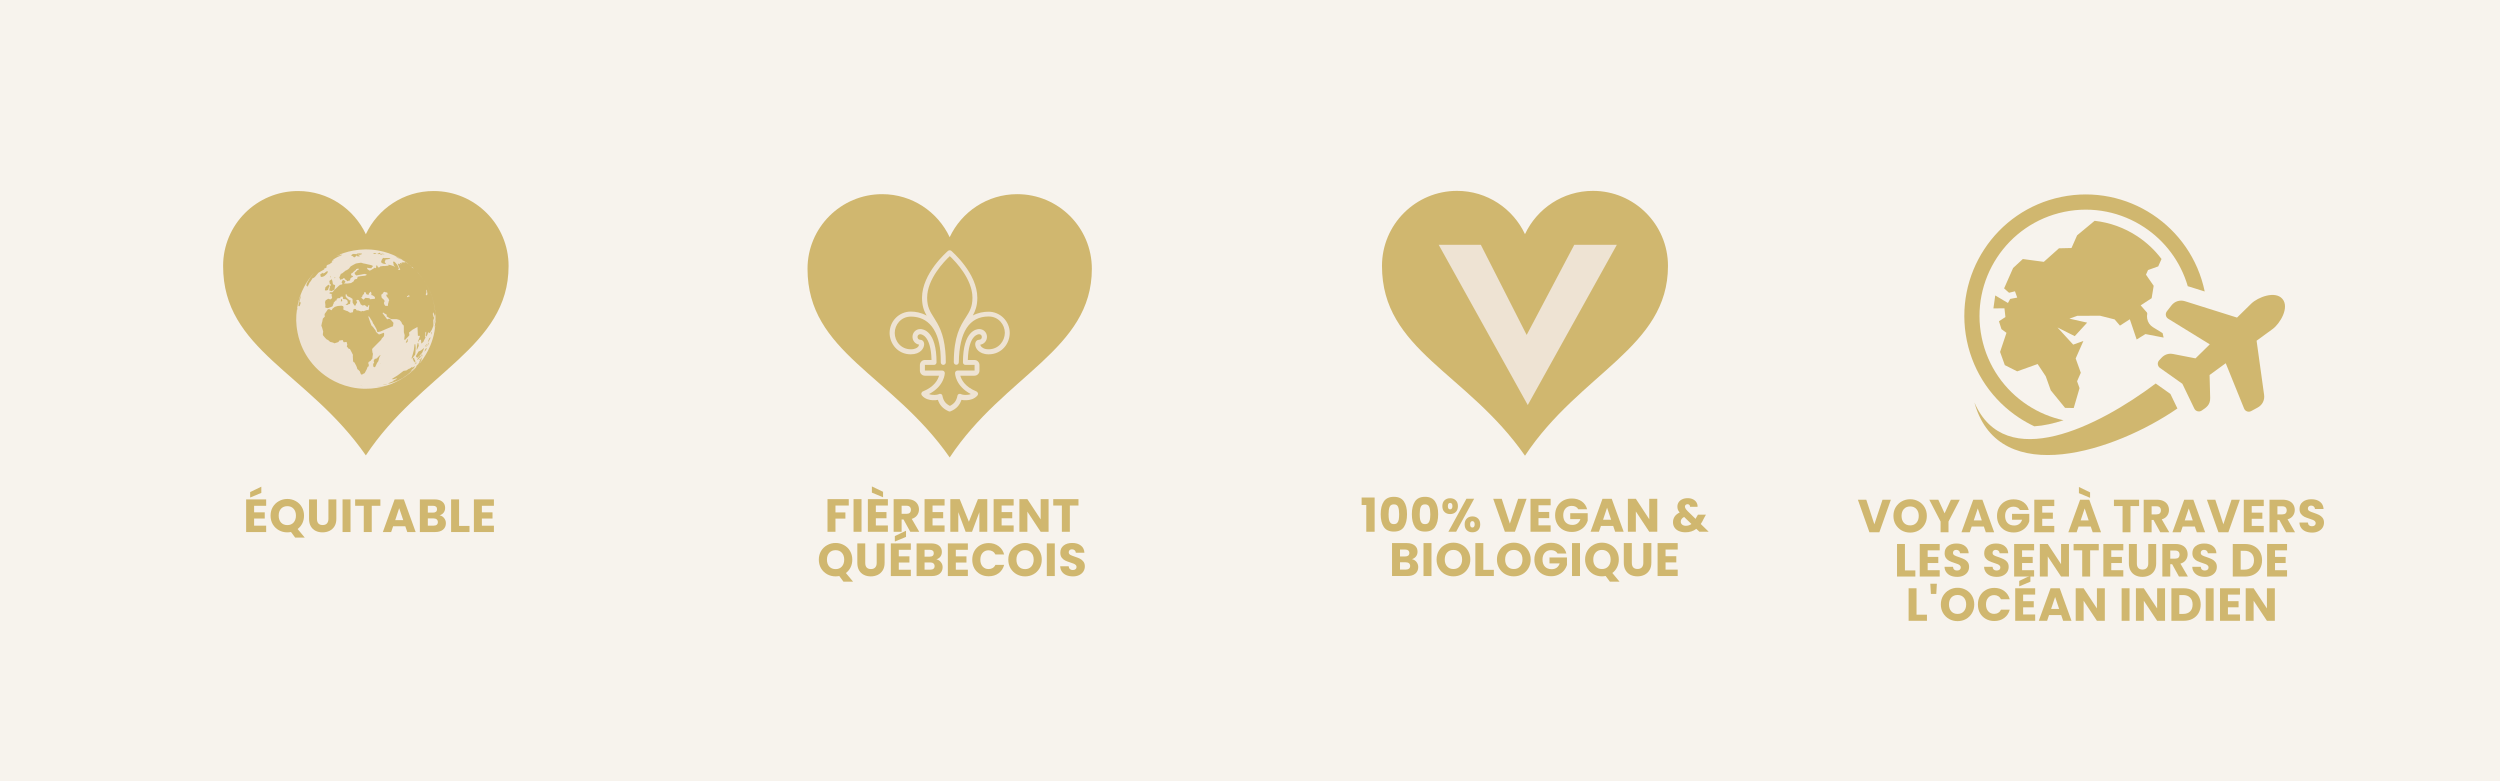 <svg xmlns="http://www.w3.org/2000/svg" xmlns:xlink="http://www.w3.org/1999/xlink" width="960" zoomAndPan="magnify" viewBox="0 0 720 225" height="300" preserveAspectRatio="xMidYMid meet" version="1.0"><defs><g/><clipPath id="0164d22e92"><path d="M 64.203 55.008 L 146.512 55.008 L 146.512 131.137 L 64.203 131.137 Z M 64.203 55.008 " clip-rule="nonzero"/></clipPath><clipPath id="e7e878662b"><path d="M 125.254 92.754 L 125.484 92.754 L 125.484 93.551 L 125.254 93.551 Z M 125.254 92.754 " clip-rule="nonzero"/></clipPath><clipPath id="02f03de5dd"><path d="M 85.281 71.73 L 125.484 71.73 L 125.484 112 L 85.281 112 Z M 85.281 71.73 " clip-rule="nonzero"/></clipPath><clipPath id="2df818ec5c"><path d="M 125.414 92.434 L 125.484 92.434 L 125.484 92.914 L 125.414 92.914 Z M 125.414 92.434 " clip-rule="nonzero"/></clipPath><clipPath id="7107276018"><path d="M 125.414 92.434 L 125.484 92.434 L 125.484 92.594 L 125.414 92.594 Z M 125.414 92.434 " clip-rule="nonzero"/></clipPath><clipPath id="306dd1e81a"><path d="M 398 54.961 L 480.418 54.961 L 480.418 131.23 L 398 131.23 Z M 398 54.961 " clip-rule="nonzero"/></clipPath><clipPath id="b84d13fd00"><path d="M 232.516 55.91 L 314.496 55.91 L 314.496 131.734 L 232.516 131.734 Z M 232.516 55.91 " clip-rule="nonzero"/></clipPath><clipPath id="f221e9e074"><path d="M 565 55 L 635 55 L 635 123 L 565 123 Z M 565 55 " clip-rule="nonzero"/></clipPath><clipPath id="c75c9b09b6"><path d="M 557.891 64.094 L 650.441 45.012 L 666.344 122.137 L 573.793 141.219 Z M 557.891 64.094 " clip-rule="nonzero"/></clipPath><clipPath id="c6d0203c37"><path d="M 557.891 64.094 L 650.441 45.012 L 666.344 122.137 L 573.793 141.219 Z M 557.891 64.094 " clip-rule="nonzero"/></clipPath><clipPath id="42abb73188"><path d="M 568 84 L 659 84 L 659 132 L 568 132 Z M 568 84 " clip-rule="nonzero"/></clipPath><clipPath id="d8a2b4a6dc"><path d="M 557.891 64.094 L 650.441 45.012 L 666.344 122.137 L 573.793 141.219 Z M 557.891 64.094 " clip-rule="nonzero"/></clipPath><clipPath id="48ade22ea1"><path d="M 557.891 64.094 L 650.441 45.012 L 666.344 122.137 L 573.793 141.219 Z M 557.891 64.094 " clip-rule="nonzero"/></clipPath></defs><rect x="-72" width="864" fill="#ffffff" y="-22.5" height="270" fill-opacity="1"/><rect x="-72" width="864" fill="#f7f3ed" y="-22.5" height="270" fill-opacity="1"/><g fill="#d0b76f" fill-opacity="1"><g transform="translate(391.787, 153.145)"><g><path d="M 0.359 -7.703 L 0.359 -9.859 L 4.109 -9.859 L 4.109 0 L 1.703 0 L 1.703 -7.703 Z M 0.359 -7.703 "/></g></g></g><g fill="#d0b76f" fill-opacity="1"><g transform="translate(397.034, 153.145)"><g><path d="M 0.609 -5.062 C 0.609 -6.613 0.906 -7.832 1.5 -8.719 C 2.102 -9.613 3.07 -10.062 4.406 -10.062 C 5.738 -10.062 6.703 -9.613 7.297 -8.719 C 7.891 -7.832 8.188 -6.613 8.188 -5.062 C 8.188 -3.5 7.891 -2.27 7.297 -1.375 C 6.703 -0.488 5.738 -0.047 4.406 -0.047 C 3.07 -0.047 2.102 -0.488 1.5 -1.375 C 0.906 -2.27 0.609 -3.5 0.609 -5.062 Z M 5.922 -5.062 C 5.922 -5.969 5.82 -6.664 5.625 -7.156 C 5.426 -7.645 5.02 -7.891 4.406 -7.891 C 3.781 -7.891 3.367 -7.645 3.172 -7.156 C 2.973 -6.664 2.875 -5.969 2.875 -5.062 C 2.875 -4.445 2.91 -3.938 2.984 -3.531 C 3.055 -3.133 3.203 -2.812 3.422 -2.562 C 3.641 -2.32 3.969 -2.203 4.406 -2.203 C 4.832 -2.203 5.156 -2.32 5.375 -2.562 C 5.594 -2.812 5.738 -3.133 5.812 -3.531 C 5.883 -3.938 5.922 -4.445 5.922 -5.062 Z M 5.922 -5.062 "/></g></g></g><g fill="#d0b76f" fill-opacity="1"><g transform="translate(406.004, 153.145)"><g><path d="M 0.609 -5.062 C 0.609 -6.613 0.906 -7.832 1.5 -8.719 C 2.102 -9.613 3.07 -10.062 4.406 -10.062 C 5.738 -10.062 6.703 -9.613 7.297 -8.719 C 7.891 -7.832 8.188 -6.613 8.188 -5.062 C 8.188 -3.5 7.891 -2.27 7.297 -1.375 C 6.703 -0.488 5.738 -0.047 4.406 -0.047 C 3.07 -0.047 2.102 -0.488 1.5 -1.375 C 0.906 -2.27 0.609 -3.5 0.609 -5.062 Z M 5.922 -5.062 C 5.922 -5.969 5.82 -6.664 5.625 -7.156 C 5.426 -7.645 5.02 -7.891 4.406 -7.891 C 3.781 -7.891 3.367 -7.645 3.172 -7.156 C 2.973 -6.664 2.875 -5.969 2.875 -5.062 C 2.875 -4.445 2.91 -3.938 2.984 -3.531 C 3.055 -3.133 3.203 -2.812 3.422 -2.562 C 3.641 -2.32 3.969 -2.203 4.406 -2.203 C 4.832 -2.203 5.156 -2.32 5.375 -2.562 C 5.594 -2.812 5.738 -3.133 5.812 -3.531 C 5.883 -3.938 5.922 -4.445 5.922 -5.062 Z M 5.922 -5.062 "/></g></g></g><g fill="#d0b76f" fill-opacity="1"><g transform="translate(414.974, 153.145)"><g><path d="M 0.422 -7.375 C 0.422 -8.102 0.629 -8.664 1.047 -9.062 C 1.461 -9.457 2.004 -9.656 2.672 -9.656 C 3.336 -9.656 3.875 -9.457 4.281 -9.062 C 4.695 -8.664 4.906 -8.102 4.906 -7.375 C 4.906 -6.645 4.695 -6.082 4.281 -5.688 C 3.875 -5.289 3.336 -5.094 2.672 -5.094 C 2.004 -5.094 1.461 -5.289 1.047 -5.688 C 0.629 -6.082 0.422 -6.645 0.422 -7.375 Z M 9.578 -9.5 L 4.391 0 L 2.156 0 L 7.359 -9.5 Z M 2.656 -8.297 C 2.227 -8.297 2.016 -7.988 2.016 -7.375 C 2.016 -6.758 2.227 -6.453 2.656 -6.453 C 2.863 -6.453 3.023 -6.523 3.141 -6.672 C 3.266 -6.828 3.328 -7.062 3.328 -7.375 C 3.328 -7.988 3.102 -8.297 2.656 -8.297 Z M 6.844 -2.141 C 6.844 -2.859 7.051 -3.414 7.469 -3.812 C 7.883 -4.219 8.422 -4.422 9.078 -4.422 C 9.742 -4.422 10.285 -4.219 10.703 -3.812 C 11.117 -3.414 11.328 -2.859 11.328 -2.141 C 11.328 -1.41 11.117 -0.844 10.703 -0.438 C 10.285 -0.039 9.742 0.156 9.078 0.156 C 8.422 0.156 7.883 -0.039 7.469 -0.438 C 7.051 -0.844 6.844 -1.41 6.844 -2.141 Z M 9.078 -3.062 C 8.867 -3.062 8.707 -2.984 8.594 -2.828 C 8.477 -2.68 8.422 -2.453 8.422 -2.141 C 8.422 -1.523 8.641 -1.219 9.078 -1.219 C 9.273 -1.219 9.43 -1.289 9.547 -1.438 C 9.672 -1.594 9.734 -1.828 9.734 -2.141 C 9.734 -2.441 9.672 -2.672 9.547 -2.828 C 9.43 -2.984 9.273 -3.062 9.078 -3.062 Z M 9.078 -3.062 "/></g></g></g><g fill="#d0b76f" fill-opacity="1"><g transform="translate(426.884, 153.145)"><g/></g></g><g fill="#d0b76f" fill-opacity="1"><g transform="translate(429.92, 153.145)"><g><path d="M 9.734 -9.484 L 6.375 0 L 3.484 0 L 0.125 -9.484 L 2.578 -9.484 L 4.922 -2.328 L 7.297 -9.484 Z M 9.734 -9.484 "/></g></g></g><g fill="#d0b76f" fill-opacity="1"><g transform="translate(439.942, 153.145)"><g><path d="M 3.141 -7.625 L 3.141 -5.703 L 6.234 -5.703 L 6.234 -3.922 L 3.141 -3.922 L 3.141 -1.844 L 6.641 -1.844 L 6.641 0 L 0.844 0 L 0.844 -9.484 L 6.641 -9.484 L 6.641 -7.625 Z M 3.141 -7.625 "/></g></g></g><g fill="#d0b76f" fill-opacity="1"><g transform="translate(447.414, 153.145)"><g><path d="M 7.125 -6.484 C 6.957 -6.797 6.711 -7.035 6.391 -7.203 C 6.066 -7.367 5.691 -7.453 5.266 -7.453 C 4.516 -7.453 3.914 -7.207 3.469 -6.719 C 3.02 -6.227 2.797 -5.57 2.797 -4.75 C 2.797 -3.875 3.031 -3.191 3.5 -2.703 C 3.977 -2.211 4.629 -1.969 5.453 -1.969 C 6.016 -1.969 6.492 -2.109 6.891 -2.391 C 7.285 -2.68 7.57 -3.098 7.75 -3.641 L 4.812 -3.641 L 4.812 -5.344 L 9.844 -5.344 L 9.844 -3.203 C 9.664 -2.617 9.375 -2.078 8.969 -1.578 C 8.562 -1.086 8.039 -0.691 7.406 -0.391 C 6.781 -0.086 6.07 0.062 5.281 0.062 C 4.344 0.062 3.504 -0.141 2.766 -0.547 C 2.035 -0.953 1.469 -1.52 1.062 -2.25 C 0.656 -2.977 0.453 -3.812 0.453 -4.75 C 0.453 -5.688 0.656 -6.52 1.062 -7.25 C 1.469 -7.988 2.035 -8.562 2.766 -8.969 C 3.492 -9.375 4.328 -9.578 5.266 -9.578 C 6.398 -9.578 7.352 -9.301 8.125 -8.75 C 8.906 -8.207 9.422 -7.453 9.672 -6.484 Z M 7.125 -6.484 "/></g></g></g><g fill="#d0b76f" fill-opacity="1"><g transform="translate(457.868, 153.145)"><g><path d="M 6.734 -1.672 L 3.203 -1.672 L 2.625 0 L 0.219 0 L 3.641 -9.484 L 6.312 -9.484 L 9.75 0 L 7.297 0 Z M 6.141 -3.453 L 4.969 -6.922 L 3.812 -3.453 Z M 6.141 -3.453 "/></g></g></g><g fill="#d0b76f" fill-opacity="1"><g transform="translate(467.984, 153.145)"><g><path d="M 9.312 0 L 7 0 L 3.141 -5.844 L 3.141 0 L 0.844 0 L 0.844 -9.484 L 3.141 -9.484 L 7 -3.609 L 7 -9.484 L 9.312 -9.484 Z M 9.312 0 "/></g></g></g><g fill="#d0b76f" fill-opacity="1"><g transform="translate(478.303, 153.145)"><g/></g></g><g fill="#d0b76f" fill-opacity="1"><g transform="translate(481.338, 153.145)"><g><path d="M 8.094 0 L 7.203 -0.844 C 6.336 -0.176 5.297 0.156 4.078 0.156 C 3.348 0.156 2.711 0.035 2.172 -0.203 C 1.629 -0.441 1.211 -0.781 0.922 -1.219 C 0.629 -1.656 0.484 -2.164 0.484 -2.75 C 0.484 -3.344 0.641 -3.879 0.953 -4.359 C 1.273 -4.848 1.758 -5.242 2.406 -5.547 C 2.164 -5.836 1.992 -6.113 1.891 -6.375 C 1.797 -6.645 1.75 -6.938 1.75 -7.25 C 1.75 -7.695 1.863 -8.102 2.094 -8.469 C 2.332 -8.844 2.676 -9.133 3.125 -9.344 C 3.57 -9.562 4.102 -9.672 4.719 -9.672 C 5.332 -9.672 5.852 -9.555 6.281 -9.328 C 6.719 -9.098 7.047 -8.797 7.266 -8.422 C 7.484 -8.047 7.582 -7.633 7.562 -7.188 L 5.391 -7.188 C 5.398 -7.426 5.336 -7.609 5.203 -7.734 C 5.078 -7.867 4.906 -7.938 4.688 -7.938 C 4.469 -7.938 4.285 -7.875 4.141 -7.75 C 3.992 -7.625 3.922 -7.461 3.922 -7.266 C 3.922 -7.078 3.984 -6.879 4.109 -6.672 C 4.234 -6.461 4.426 -6.223 4.688 -5.953 L 7 -3.703 C 7.008 -3.742 7.031 -3.797 7.062 -3.859 C 7.094 -3.922 7.129 -3.992 7.172 -4.078 L 7.672 -4.922 L 9.969 -4.922 L 9.328 -3.75 C 9.086 -3.219 8.805 -2.711 8.484 -2.234 L 10.766 0 Z M 4.188 -1.719 C 4.789 -1.719 5.328 -1.891 5.797 -2.234 L 3.688 -4.266 C 3.039 -3.93 2.719 -3.484 2.719 -2.922 C 2.719 -2.578 2.848 -2.289 3.109 -2.062 C 3.379 -1.832 3.738 -1.719 4.188 -1.719 Z M 4.188 -1.719 "/></g></g></g><g fill="#d0b76f" fill-opacity="1"><g transform="translate(400.06, 165.895)"><g><path d="M 6.578 -4.859 C 7.117 -4.742 7.555 -4.473 7.891 -4.047 C 8.223 -3.617 8.391 -3.129 8.391 -2.578 C 8.391 -1.785 8.113 -1.156 7.562 -0.688 C 7.008 -0.227 6.238 0 5.25 0 L 0.844 0 L 0.844 -9.484 L 5.109 -9.484 C 6.066 -9.484 6.816 -9.258 7.359 -8.812 C 7.91 -8.375 8.188 -7.773 8.188 -7.016 C 8.188 -6.461 8.035 -6 7.734 -5.625 C 7.441 -5.258 7.055 -5.004 6.578 -4.859 Z M 3.141 -5.641 L 4.656 -5.641 C 5.031 -5.641 5.316 -5.723 5.516 -5.891 C 5.723 -6.055 5.828 -6.301 5.828 -6.625 C 5.828 -6.945 5.723 -7.191 5.516 -7.359 C 5.316 -7.535 5.031 -7.625 4.656 -7.625 L 3.141 -7.625 Z M 4.844 -1.859 C 5.227 -1.859 5.523 -1.945 5.734 -2.125 C 5.953 -2.301 6.062 -2.555 6.062 -2.891 C 6.062 -3.223 5.953 -3.484 5.734 -3.672 C 5.516 -3.859 5.207 -3.953 4.812 -3.953 L 3.141 -3.953 L 3.141 -1.859 Z M 4.844 -1.859 "/></g></g></g><g fill="#d0b76f" fill-opacity="1"><g transform="translate(409.125, 165.895)"><g><path d="M 3.141 -9.484 L 3.141 0 L 0.844 0 L 0.844 -9.484 Z M 3.141 -9.484 "/></g></g></g><g fill="#d0b76f" fill-opacity="1"><g transform="translate(413.279, 165.895)"><g><path d="M 5.312 0.094 C 4.426 0.094 3.609 -0.109 2.859 -0.516 C 2.117 -0.93 1.531 -1.508 1.094 -2.25 C 0.664 -3 0.453 -3.836 0.453 -4.766 C 0.453 -5.691 0.664 -6.523 1.094 -7.266 C 1.531 -8.004 2.117 -8.578 2.859 -8.984 C 3.609 -9.398 4.426 -9.609 5.312 -9.609 C 6.207 -9.609 7.023 -9.398 7.766 -8.984 C 8.516 -8.578 9.102 -8.004 9.531 -7.266 C 9.957 -6.523 10.172 -5.691 10.172 -4.766 C 10.172 -3.836 9.953 -3 9.516 -2.25 C 9.086 -1.508 8.504 -0.93 7.766 -0.516 C 7.023 -0.109 6.207 0.094 5.312 0.094 Z M 5.312 -2.016 C 6.07 -2.016 6.676 -2.266 7.125 -2.766 C 7.582 -3.273 7.812 -3.941 7.812 -4.766 C 7.812 -5.598 7.582 -6.266 7.125 -6.766 C 6.676 -7.266 6.07 -7.516 5.312 -7.516 C 4.551 -7.516 3.941 -7.266 3.484 -6.766 C 3.035 -6.273 2.812 -5.609 2.812 -4.766 C 2.812 -3.93 3.035 -3.266 3.484 -2.766 C 3.941 -2.266 4.551 -2.016 5.312 -2.016 Z M 5.312 -2.016 "/></g></g></g><g fill="#d0b76f" fill-opacity="1"><g transform="translate(424.056, 165.895)"><g><path d="M 3.141 -1.781 L 6.172 -1.781 L 6.172 0 L 0.844 0 L 0.844 -9.484 L 3.141 -9.484 Z M 3.141 -1.781 "/></g></g></g><g fill="#d0b76f" fill-opacity="1"><g transform="translate(430.666, 165.895)"><g><path d="M 5.312 0.094 C 4.426 0.094 3.609 -0.109 2.859 -0.516 C 2.117 -0.93 1.531 -1.508 1.094 -2.25 C 0.664 -3 0.453 -3.836 0.453 -4.766 C 0.453 -5.691 0.664 -6.523 1.094 -7.266 C 1.531 -8.004 2.117 -8.578 2.859 -8.984 C 3.609 -9.398 4.426 -9.609 5.312 -9.609 C 6.207 -9.609 7.023 -9.398 7.766 -8.984 C 8.516 -8.578 9.102 -8.004 9.531 -7.266 C 9.957 -6.523 10.172 -5.691 10.172 -4.766 C 10.172 -3.836 9.953 -3 9.516 -2.25 C 9.086 -1.508 8.504 -0.93 7.766 -0.516 C 7.023 -0.109 6.207 0.094 5.312 0.094 Z M 5.312 -2.016 C 6.07 -2.016 6.676 -2.266 7.125 -2.766 C 7.582 -3.273 7.812 -3.941 7.812 -4.766 C 7.812 -5.598 7.582 -6.266 7.125 -6.766 C 6.676 -7.266 6.07 -7.516 5.312 -7.516 C 4.551 -7.516 3.941 -7.266 3.484 -6.766 C 3.035 -6.273 2.812 -5.609 2.812 -4.766 C 2.812 -3.93 3.035 -3.266 3.484 -2.766 C 3.941 -2.266 4.551 -2.016 5.312 -2.016 Z M 5.312 -2.016 "/></g></g></g><g fill="#d0b76f" fill-opacity="1"><g transform="translate(441.443, 165.895)"><g><path d="M 7.125 -6.484 C 6.957 -6.797 6.711 -7.035 6.391 -7.203 C 6.066 -7.367 5.691 -7.453 5.266 -7.453 C 4.516 -7.453 3.914 -7.207 3.469 -6.719 C 3.02 -6.227 2.797 -5.57 2.797 -4.75 C 2.797 -3.875 3.031 -3.191 3.5 -2.703 C 3.977 -2.211 4.629 -1.969 5.453 -1.969 C 6.016 -1.969 6.492 -2.109 6.891 -2.391 C 7.285 -2.68 7.57 -3.098 7.75 -3.641 L 4.812 -3.641 L 4.812 -5.344 L 9.844 -5.344 L 9.844 -3.203 C 9.664 -2.617 9.375 -2.078 8.969 -1.578 C 8.562 -1.086 8.039 -0.691 7.406 -0.391 C 6.781 -0.086 6.07 0.062 5.281 0.062 C 4.344 0.062 3.504 -0.141 2.766 -0.547 C 2.035 -0.953 1.469 -1.52 1.062 -2.25 C 0.656 -2.977 0.453 -3.812 0.453 -4.75 C 0.453 -5.688 0.656 -6.52 1.062 -7.25 C 1.469 -7.988 2.035 -8.562 2.766 -8.969 C 3.492 -9.375 4.328 -9.578 5.266 -9.578 C 6.398 -9.578 7.352 -9.301 8.125 -8.75 C 8.906 -8.207 9.422 -7.453 9.672 -6.484 Z M 7.125 -6.484 "/></g></g></g><g fill="#d0b76f" fill-opacity="1"><g transform="translate(451.897, 165.895)"><g><path d="M 3.141 -9.484 L 3.141 0 L 0.844 0 L 0.844 -9.484 Z M 3.141 -9.484 "/></g></g></g><g fill="#d0b76f" fill-opacity="1"><g transform="translate(456.051, 165.895)"><g><path d="M 7.594 1.625 L 6.375 -0.016 C 6.008 0.055 5.656 0.094 5.312 0.094 C 4.426 0.094 3.609 -0.109 2.859 -0.516 C 2.117 -0.93 1.531 -1.508 1.094 -2.25 C 0.664 -3 0.453 -3.836 0.453 -4.766 C 0.453 -5.691 0.664 -6.523 1.094 -7.266 C 1.531 -8.004 2.117 -8.578 2.859 -8.984 C 3.609 -9.398 4.426 -9.609 5.312 -9.609 C 6.207 -9.609 7.023 -9.398 7.766 -8.984 C 8.516 -8.578 9.102 -8.004 9.531 -7.266 C 9.957 -6.523 10.172 -5.691 10.172 -4.766 C 10.172 -3.953 10.004 -3.207 9.672 -2.531 C 9.348 -1.863 8.891 -1.312 8.297 -0.875 L 10.375 1.625 Z M 2.812 -4.766 C 2.812 -3.93 3.035 -3.266 3.484 -2.766 C 3.941 -2.266 4.551 -2.016 5.312 -2.016 C 6.07 -2.016 6.676 -2.266 7.125 -2.766 C 7.582 -3.273 7.812 -3.941 7.812 -4.766 C 7.812 -5.598 7.582 -6.266 7.125 -6.766 C 6.676 -7.266 6.07 -7.516 5.312 -7.516 C 4.551 -7.516 3.941 -7.266 3.484 -6.766 C 3.035 -6.273 2.812 -5.609 2.812 -4.766 Z M 2.812 -4.766 "/></g></g></g><g fill="#d0b76f" fill-opacity="1"><g transform="translate(466.856, 165.895)"><g><path d="M 3.109 -9.484 L 3.109 -3.812 C 3.109 -3.238 3.242 -2.797 3.516 -2.484 C 3.797 -2.18 4.207 -2.031 4.75 -2.031 C 5.289 -2.031 5.703 -2.18 5.984 -2.484 C 6.273 -2.797 6.422 -3.238 6.422 -3.812 L 6.422 -9.484 L 8.734 -9.484 L 8.734 -3.828 C 8.734 -2.973 8.551 -2.254 8.188 -1.672 C 7.832 -1.086 7.348 -0.645 6.734 -0.344 C 6.129 -0.051 5.457 0.094 4.719 0.094 C 3.969 0.094 3.297 -0.051 2.703 -0.344 C 2.117 -0.633 1.656 -1.07 1.312 -1.656 C 0.969 -2.25 0.797 -2.973 0.797 -3.828 L 0.797 -9.484 Z M 3.109 -9.484 "/></g></g></g><g fill="#d0b76f" fill-opacity="1"><g transform="translate(476.54, 165.895)"><g><path d="M 3.141 -7.625 L 3.141 -5.703 L 6.234 -5.703 L 6.234 -3.922 L 3.141 -3.922 L 3.141 -1.844 L 6.641 -1.844 L 6.641 0 L 0.844 0 L 0.844 -9.484 L 6.641 -9.484 L 6.641 -7.625 Z M 3.141 -7.625 "/></g></g></g><g fill="#d0b76f" fill-opacity="1"><g transform="translate(237.492, 153.155)"><g><path d="M 6.953 -9.406 L 6.953 -7.562 L 3.125 -7.562 L 3.125 -5.578 L 5.984 -5.578 L 5.984 -3.797 L 3.125 -3.797 L 3.125 0 L 0.828 0 L 0.828 -9.406 Z M 6.953 -9.406 "/></g></g></g><g fill="#d0b76f" fill-opacity="1"><g transform="translate(244.993, 153.155)"><g><path d="M 3.125 -9.406 L 3.125 0 L 0.828 0 L 0.828 -9.406 Z M 3.125 -9.406 "/></g></g></g><g fill="#d0b76f" fill-opacity="1"><g transform="translate(249.118, 153.155)"><g><path d="M 3.125 -7.562 L 3.125 -5.672 L 6.188 -5.672 L 6.188 -3.891 L 3.125 -3.891 L 3.125 -1.828 L 6.594 -1.828 L 6.594 0 L 0.828 0 L 0.828 -9.406 L 6.594 -9.406 L 6.594 -7.562 Z M 5.203 -11.516 L 5.203 -9.938 L 1.984 -11.281 L 1.984 -13.062 Z M 5.203 -11.516 "/></g></g></g><g fill="#d0b76f" fill-opacity="1"><g transform="translate(256.539, 153.155)"><g><path d="M 5.625 0 L 3.672 -3.547 L 3.125 -3.547 L 3.125 0 L 0.828 0 L 0.828 -9.406 L 4.672 -9.406 C 5.41 -9.406 6.039 -9.273 6.562 -9.016 C 7.082 -8.754 7.473 -8.395 7.734 -7.938 C 7.992 -7.488 8.125 -6.988 8.125 -6.438 C 8.125 -5.812 7.945 -5.254 7.594 -4.766 C 7.238 -4.273 6.723 -3.926 6.047 -3.719 L 8.203 0 Z M 3.125 -5.172 L 4.547 -5.172 C 4.961 -5.172 5.273 -5.27 5.484 -5.469 C 5.691 -5.676 5.797 -5.969 5.797 -6.344 C 5.797 -6.695 5.691 -6.977 5.484 -7.188 C 5.273 -7.395 4.961 -7.5 4.547 -7.5 L 3.125 -7.5 Z M 3.125 -5.172 "/></g></g></g><g fill="#d0b76f" fill-opacity="1"><g transform="translate(265.447, 153.155)"><g><path d="M 3.125 -7.562 L 3.125 -5.672 L 6.188 -5.672 L 6.188 -3.891 L 3.125 -3.891 L 3.125 -1.828 L 6.594 -1.828 L 6.594 0 L 0.828 0 L 0.828 -9.406 L 6.594 -9.406 L 6.594 -7.562 Z M 3.125 -7.562 "/></g></g></g><g fill="#d0b76f" fill-opacity="1"><g transform="translate(272.867, 153.155)"><g><path d="M 11.469 -9.406 L 11.469 0 L 9.188 0 L 9.188 -5.641 L 7.078 0 L 5.234 0 L 3.125 -5.656 L 3.125 0 L 0.828 0 L 0.828 -9.406 L 3.531 -9.406 L 6.172 -2.891 L 8.781 -9.406 Z M 11.469 -9.406 "/></g></g></g><g fill="#d0b76f" fill-opacity="1"><g transform="translate(285.338, 153.155)"><g><path d="M 3.125 -7.562 L 3.125 -5.672 L 6.188 -5.672 L 6.188 -3.891 L 3.125 -3.891 L 3.125 -1.828 L 6.594 -1.828 L 6.594 0 L 0.828 0 L 0.828 -9.406 L 6.594 -9.406 L 6.594 -7.562 Z M 3.125 -7.562 "/></g></g></g><g fill="#d0b76f" fill-opacity="1"><g transform="translate(292.758, 153.155)"><g><path d="M 9.234 0 L 6.953 0 L 3.125 -5.797 L 3.125 0 L 0.828 0 L 0.828 -9.406 L 3.125 -9.406 L 6.953 -3.578 L 6.953 -9.406 L 9.234 -9.406 Z M 9.234 0 "/></g></g></g><g fill="#d0b76f" fill-opacity="1"><g transform="translate(303.005, 153.155)"><g><path d="M 7.594 -9.406 L 7.594 -7.562 L 5.109 -7.562 L 5.109 0 L 2.812 0 L 2.812 -7.562 L 0.328 -7.562 L 0.328 -9.406 Z M 7.594 -9.406 "/></g></g></g><g fill="#d0b76f" fill-opacity="1"><g transform="translate(235.382, 165.905)"><g><path d="M 7.531 1.609 L 6.328 -0.016 C 5.961 0.055 5.613 0.094 5.281 0.094 C 4.395 0.094 3.582 -0.109 2.844 -0.516 C 2.102 -0.93 1.516 -1.504 1.078 -2.234 C 0.648 -2.973 0.438 -3.805 0.438 -4.734 C 0.438 -5.648 0.648 -6.473 1.078 -7.203 C 1.516 -7.93 2.102 -8.5 2.844 -8.906 C 3.582 -9.32 4.395 -9.531 5.281 -9.531 C 6.156 -9.531 6.961 -9.32 7.703 -8.906 C 8.441 -8.5 9.02 -7.93 9.438 -7.203 C 9.863 -6.473 10.078 -5.648 10.078 -4.734 C 10.078 -3.922 9.914 -3.18 9.594 -2.516 C 9.27 -1.859 8.816 -1.312 8.234 -0.875 L 10.297 1.609 Z M 2.781 -4.734 C 2.781 -3.898 3.004 -3.234 3.453 -2.734 C 3.91 -2.242 4.52 -2 5.281 -2 C 6.031 -2 6.629 -2.25 7.078 -2.75 C 7.523 -3.25 7.75 -3.91 7.75 -4.734 C 7.75 -5.555 7.523 -6.211 7.078 -6.703 C 6.629 -7.203 6.031 -7.453 5.281 -7.453 C 4.52 -7.453 3.91 -7.207 3.453 -6.719 C 3.004 -6.227 2.781 -5.566 2.781 -4.734 Z M 2.781 -4.734 "/></g></g></g><g fill="#d0b76f" fill-opacity="1"><g transform="translate(246.112, 165.905)"><g><path d="M 3.078 -9.406 L 3.078 -3.781 C 3.078 -3.219 3.211 -2.781 3.484 -2.469 C 3.766 -2.164 4.176 -2.016 4.719 -2.016 C 5.25 -2.016 5.656 -2.164 5.938 -2.469 C 6.227 -2.781 6.375 -3.219 6.375 -3.781 L 6.375 -9.406 L 8.656 -9.406 L 8.656 -3.797 C 8.656 -2.953 8.477 -2.238 8.125 -1.656 C 7.77 -1.082 7.289 -0.645 6.688 -0.344 C 6.082 -0.051 5.41 0.094 4.672 0.094 C 3.93 0.094 3.27 -0.051 2.688 -0.344 C 2.102 -0.633 1.641 -1.07 1.297 -1.656 C 0.961 -2.238 0.797 -2.953 0.797 -3.797 L 0.797 -9.406 Z M 3.078 -9.406 "/></g></g></g><g fill="#d0b76f" fill-opacity="1"><g transform="translate(255.729, 165.905)"><g><path d="M 3.125 -7.562 L 3.125 -5.672 L 6.188 -5.672 L 6.188 -3.891 L 3.125 -3.891 L 3.125 -1.828 L 6.594 -1.828 L 6.594 0 L 0.828 0 L 0.828 -9.406 L 6.594 -9.406 L 6.594 -7.562 Z M 5.203 -11.281 L 1.984 -9.938 L 1.984 -11.516 L 5.203 -13.062 Z M 5.203 -11.281 "/></g></g></g><g fill="#d0b76f" fill-opacity="1"><g transform="translate(263.15, 165.905)"><g><path d="M 6.516 -4.828 C 7.066 -4.703 7.504 -4.426 7.828 -4 C 8.16 -3.582 8.328 -3.102 8.328 -2.562 C 8.328 -1.77 8.051 -1.145 7.5 -0.688 C 6.957 -0.227 6.191 0 5.203 0 L 0.828 0 L 0.828 -9.406 L 5.062 -9.406 C 6.02 -9.406 6.766 -9.188 7.297 -8.75 C 7.836 -8.312 8.109 -7.719 8.109 -6.969 C 8.109 -6.414 7.961 -5.953 7.672 -5.578 C 7.391 -5.211 7.004 -4.961 6.516 -4.828 Z M 3.125 -5.594 L 4.625 -5.594 C 5 -5.594 5.285 -5.676 5.484 -5.844 C 5.68 -6.008 5.781 -6.254 5.781 -6.578 C 5.781 -6.898 5.68 -7.145 5.484 -7.312 C 5.285 -7.477 5 -7.562 4.625 -7.562 L 3.125 -7.562 Z M 4.812 -1.844 C 5.195 -1.844 5.492 -1.93 5.703 -2.109 C 5.91 -2.285 6.016 -2.535 6.016 -2.859 C 6.016 -3.191 5.906 -3.453 5.688 -3.641 C 5.469 -3.828 5.164 -3.922 4.781 -3.922 L 3.125 -3.922 L 3.125 -1.844 Z M 4.812 -1.844 "/></g></g></g><g fill="#d0b76f" fill-opacity="1"><g transform="translate(272.151, 165.905)"><g><path d="M 3.125 -7.562 L 3.125 -5.672 L 6.188 -5.672 L 6.188 -3.891 L 3.125 -3.891 L 3.125 -1.828 L 6.594 -1.828 L 6.594 0 L 0.828 0 L 0.828 -9.406 L 6.594 -9.406 L 6.594 -7.562 Z M 3.125 -7.562 "/></g></g></g><g fill="#d0b76f" fill-opacity="1"><g transform="translate(279.571, 165.905)"><g><path d="M 0.438 -4.719 C 0.438 -5.645 0.633 -6.469 1.031 -7.188 C 1.438 -7.914 2 -8.484 2.719 -8.891 C 3.438 -9.297 4.254 -9.5 5.172 -9.5 C 6.285 -9.5 7.238 -9.203 8.031 -8.609 C 8.82 -8.023 9.352 -7.227 9.625 -6.219 L 7.109 -6.219 C 6.922 -6.602 6.656 -6.898 6.312 -7.109 C 5.969 -7.316 5.578 -7.422 5.141 -7.422 C 4.43 -7.422 3.859 -7.176 3.422 -6.688 C 2.984 -6.195 2.766 -5.539 2.766 -4.719 C 2.766 -3.895 2.984 -3.238 3.422 -2.75 C 3.859 -2.258 4.43 -2.016 5.141 -2.016 C 5.578 -2.016 5.969 -2.113 6.312 -2.312 C 6.656 -2.52 6.922 -2.82 7.109 -3.219 L 9.625 -3.219 C 9.352 -2.195 8.82 -1.395 8.031 -0.812 C 7.238 -0.227 6.285 0.062 5.172 0.062 C 4.254 0.062 3.438 -0.141 2.719 -0.547 C 2 -0.953 1.438 -1.516 1.031 -2.234 C 0.633 -2.961 0.438 -3.789 0.438 -4.719 Z M 0.438 -4.719 "/></g></g></g><g fill="#d0b76f" fill-opacity="1"><g transform="translate(289.952, 165.905)"><g><path d="M 5.281 0.094 C 4.395 0.094 3.582 -0.109 2.844 -0.516 C 2.102 -0.93 1.516 -1.504 1.078 -2.234 C 0.648 -2.973 0.438 -3.805 0.438 -4.734 C 0.438 -5.648 0.648 -6.473 1.078 -7.203 C 1.516 -7.93 2.102 -8.5 2.844 -8.906 C 3.582 -9.32 4.395 -9.531 5.281 -9.531 C 6.156 -9.531 6.961 -9.32 7.703 -8.906 C 8.441 -8.5 9.02 -7.93 9.438 -7.203 C 9.863 -6.473 10.078 -5.648 10.078 -4.734 C 10.078 -3.805 9.863 -2.973 9.438 -2.234 C 9.008 -1.504 8.426 -0.93 7.688 -0.516 C 6.957 -0.109 6.156 0.094 5.281 0.094 Z M 5.281 -2 C 6.031 -2 6.629 -2.25 7.078 -2.75 C 7.523 -3.25 7.75 -3.91 7.75 -4.734 C 7.75 -5.555 7.523 -6.211 7.078 -6.703 C 6.629 -7.203 6.031 -7.453 5.281 -7.453 C 4.52 -7.453 3.91 -7.207 3.453 -6.719 C 3.004 -6.227 2.781 -5.566 2.781 -4.734 C 2.781 -3.898 3.004 -3.234 3.453 -2.734 C 3.91 -2.242 4.52 -2 5.281 -2 Z M 5.281 -2 "/></g></g></g><g fill="#d0b76f" fill-opacity="1"><g transform="translate(300.655, 165.905)"><g><path d="M 3.125 -9.406 L 3.125 0 L 0.828 0 L 0.828 -9.406 Z M 3.125 -9.406 "/></g></g></g><g fill="#d0b76f" fill-opacity="1"><g transform="translate(304.78, 165.905)"><g><path d="M 4.234 0.094 C 3.547 0.094 2.926 -0.016 2.375 -0.234 C 1.832 -0.461 1.398 -0.797 1.078 -1.234 C 0.754 -1.672 0.582 -2.195 0.562 -2.812 L 3 -2.812 C 3.031 -2.469 3.148 -2.203 3.359 -2.016 C 3.566 -1.828 3.836 -1.734 4.172 -1.734 C 4.504 -1.734 4.77 -1.812 4.969 -1.969 C 5.164 -2.125 5.266 -2.344 5.266 -2.625 C 5.266 -2.852 5.188 -3.039 5.031 -3.188 C 4.875 -3.344 4.68 -3.469 4.453 -3.562 C 4.223 -3.664 3.898 -3.781 3.484 -3.906 C 2.879 -4.094 2.383 -4.281 2 -4.469 C 1.613 -4.656 1.281 -4.93 1 -5.297 C 0.727 -5.672 0.594 -6.148 0.594 -6.734 C 0.594 -7.609 0.906 -8.289 1.531 -8.781 C 2.164 -9.281 2.992 -9.531 4.016 -9.531 C 5.055 -9.531 5.891 -9.281 6.516 -8.781 C 7.148 -8.289 7.488 -7.602 7.531 -6.719 L 5.062 -6.719 C 5.039 -7.02 4.926 -7.258 4.719 -7.438 C 4.52 -7.613 4.258 -7.703 3.938 -7.703 C 3.656 -7.703 3.43 -7.625 3.266 -7.469 C 3.098 -7.32 3.016 -7.113 3.016 -6.844 C 3.016 -6.539 3.156 -6.301 3.438 -6.125 C 3.727 -5.957 4.176 -5.773 4.781 -5.578 C 5.383 -5.379 5.875 -5.188 6.25 -5 C 6.633 -4.812 6.961 -4.535 7.234 -4.172 C 7.516 -3.816 7.656 -3.359 7.656 -2.797 C 7.656 -2.266 7.52 -1.781 7.25 -1.344 C 6.977 -0.906 6.582 -0.555 6.062 -0.297 C 5.551 -0.035 4.941 0.094 4.234 0.094 Z M 4.234 0.094 "/></g></g></g><g clip-path="url(#0164d22e92)"><path fill="#d0b76f" d="M 85.836 55.016 C 73.922 55.016 64.254 64.684 64.254 76.598 C 64.254 100.832 88.699 107.188 105.363 131.148 C 121.113 107.336 146.473 100.059 146.473 76.598 C 146.473 64.684 136.801 55.016 124.887 55.016 C 116.246 55.016 108.809 60.117 105.363 67.457 C 101.918 60.117 94.477 55.016 85.836 55.016 Z M 85.836 55.016 " fill-opacity="1" fill-rule="nonzero"/></g><path fill="#eee3d3" d="M 120.043 78.188 C 120.973 79.184 121.566 80.027 122.219 80.961 C 121.574 79.973 120.844 79.047 120.043 78.188 " fill-opacity="1" fill-rule="nonzero"/><path fill="#eee3d3" d="M 107.312 85.055 L 107.105 85.031 L 107.004 84.977 L 106.945 84.949 L 106.918 84.918 L 106.98 84.699 L 106.969 84.457 L 106.844 84.066 C 106.758 84.062 106.676 84.062 106.594 84.062 L 106.469 84.289 L 106.293 84.426 L 106.121 84.91 L 106.035 84.949 L 105.941 84.883 L 105.691 84.773 L 105.609 84.746 L 105.551 84.734 L 105.469 84.707 L 105.445 84.551 L 105.43 84.496 L 105.406 84.395 L 105.383 84.344 L 105.238 84.188 L 105.219 84.109 C 105.129 84.113 105.043 84.113 104.953 84.113 L 104.902 84.305 L 104.836 84.566 L 104.824 84.633 L 104.43 85.027 L 104.23 85.688 L 103.996 85.59 L 103.918 85.672 L 104.695 86.305 L 105.23 85.781 L 105.254 85.773 L 106.422 85.895 L 106.562 86.188 L 107.902 86.047 L 108 85.949 L 108 85.746 L 108.008 85.719 L 107.879 85.453 L 107.316 85.055 " fill-opacity="1" fill-rule="nonzero"/><path fill="#eee3d3" d="M 111.621 85.684 L 111.387 85.449 L 111.383 85.438 L 111.359 85.316 L 111.324 85.188 L 111.18 84.895 L 111.688 84.805 L 111.508 84.238 L 111.125 84.188 L 110.648 84.031 L 110.305 84.359 L 110.324 84.469 L 110.137 84.602 L 110.066 84.695 L 109.852 84.82 L 109.82 85.172 L 109.879 85.465 L 109.883 85.492 L 109.883 85.508 C 109.883 85.508 109.922 85.719 109.922 85.719 L 110.371 86.184 L 110.461 86.199 L 110.527 86.305 L 110.672 86.512 L 110.797 86.676 L 110.777 86.723 L 110.77 86.75 L 110.734 86.82 L 110.621 87.09 L 110.574 87.301 L 110.684 87.676 L 110.941 88.062 C 111.191 88.078 111.445 88.098 111.691 88.117 L 111.777 87.453 L 111.914 87.004 L 111.957 86.734 L 112.102 86.602 L 111.914 86.051 L 111.625 85.684 " fill-opacity="1" fill-rule="nonzero"/><path fill="#eee3d3" d="M 117.508 85.164 L 117.219 85.355 L 117.254 85.539 L 117.336 85.598 L 117.457 85.516 L 117.582 85.418 L 117.766 85.445 C 117.82 85.457 117.875 85.469 117.93 85.48 L 117.828 84.977 L 117.508 85.164 " fill-opacity="1" fill-rule="nonzero"/><path fill="#eee3d3" d="M 122.734 85.105 L 123.125 84.777 L 122.945 83.621 L 122.734 83.402 L 122.781 83.73 L 122.809 84.223 L 122.617 84.809 L 122.734 85.105 " fill-opacity="1" fill-rule="nonzero"/><g clip-path="url(#e7e878662b)"><path fill="#eee3d3" d="M 125.43 92.895 L 125.398 93.398 C 125.41 93.219 125.422 93.051 125.43 92.895 " fill-opacity="1" fill-rule="nonzero"/></g><g clip-path="url(#02f03de5dd)"><path fill="#eee3d3" d="M 124.363 95.82 L 124.312 95.934 L 124.176 96.34 L 124.098 96.184 L 124.289 95.586 L 124.387 95.633 L 124.387 95.676 C 124.387 95.676 124.363 95.82 124.363 95.82 Z M 123.492 98.254 L 123.492 98.246 C 123.492 98.246 123.41 98.289 123.41 98.289 L 123.262 98.598 L 123.199 98.57 L 123.508 97.719 L 123.625 97.473 L 123.938 97.113 L 123.961 97.352 Z M 123.43 98.84 L 123.402 99.039 L 123.359 99.148 L 123.281 99.391 L 123.121 99.484 L 123.164 99.336 L 123.25 98.973 C 123.297 98.871 123.344 98.766 123.387 98.664 C 123.41 98.691 123.43 98.719 123.449 98.746 Z M 123.047 99.551 L 122.91 99.824 L 122.812 99.941 L 122.809 99.941 C 122.809 99.941 122.824 99.785 122.824 99.785 L 122.887 99.633 L 122.902 99.598 C 122.914 99.574 122.93 99.547 122.941 99.52 L 123.059 99.395 L 123.066 99.445 L 123.051 99.551 Z M 122.859 100.496 L 122.582 100.93 L 122.277 101.262 L 122.254 101.168 L 122.562 100.43 L 122.719 100.328 L 122.867 100.262 C 122.867 100.262 122.918 100.191 122.918 100.191 Z M 122.566 99.5 L 122.895 99.035 L 123.008 99.027 L 122.645 99.648 L 122.461 99.812 L 122.336 99.895 Z M 121.695 101.34 L 121.703 101.352 L 121.695 101.398 L 121.484 101.703 L 120.789 102.496 L 120.02 103.164 L 119.969 103.121 L 120.07 102.887 L 119.953 102.773 L 119.91 102.781 L 119.781 102.699 L 119.793 102.586 L 119.805 102.535 L 119.824 102.488 L 119.883 102.344 L 120.531 101.234 L 121.238 100.941 C 121.488 100.734 121.828 100.465 122.07 100.254 L 122.109 100.406 L 121.691 101.336 Z M 121.754 102.41 L 121.719 102.469 L 121.68 102.52 L 121.523 102.73 C 121.512 102.707 121.5 102.68 121.488 102.656 L 121.605 102.492 L 121.734 102.309 L 121.793 102.348 Z M 121.105 103.418 L 121.145 103.445 L 121.07 103.574 L 120.867 103.766 L 120.988 103.566 L 120.918 103.641 L 120.84 103.648 L 120.77 103.551 L 120.926 103.395 L 120.957 103.473 L 121.055 103.332 L 121.141 103.23 L 121.191 103.207 L 121.141 103.332 L 121.105 103.387 L 121.086 103.441 Z M 121.246 102.309 L 121.246 102.293 C 121.246 102.293 121.246 102.285 121.246 102.285 L 121.25 102.285 C 121.289 102.227 121.328 102.172 121.367 102.113 L 121.523 102.137 L 121.648 102.164 L 121.566 102.324 L 121.328 102.438 Z M 121.387 102.551 L 121.281 102.73 L 121.281 102.738 C 121.281 102.738 121.094 102.973 121.094 102.973 L 121.078 102.91 L 121.203 102.703 Z M 121.094 102.406 L 121.133 102.645 L 121 102.891 L 120.57 103.355 L 120.23 103.688 L 120.199 103.441 L 120.668 102.781 L 121.094 102.336 L 121.094 102.395 C 121.094 102.395 121.094 102.406 121.094 102.406 Z M 121.129 103.875 L 121.32 103.68 L 121.52 103.473 L 121.551 103.461 L 121.352 103.793 L 120.969 104.43 L 120.871 104.543 L 120.922 104.527 L 120.898 104.59 L 120.812 104.703 L 120.723 104.809 L 120.711 104.824 L 120.711 104.82 L 120 105.625 L 119.539 106.105 L 119.414 106.242 L 119.375 106.289 L 119.371 106.289 C 119.371 106.289 119.375 106.289 119.375 106.289 L 119.352 106.312 L 119.141 106.512 L 119.25 106.363 L 119.332 106.277 L 119.465 106.148 L 119.543 106.066 L 119.957 105.621 L 119.934 105.637 L 120.023 105.5 L 119.961 105.559 L 119.773 105.715 L 119.582 105.879 L 119.852 105.531 L 120.086 105.184 L 120.207 105.074 L 120.379 104.945 L 120.551 104.688 L 120.801 104.336 L 120.816 104.191 L 120.801 104.078 L 120.852 104.008 L 121.215 103.469 L 121.461 103.012 L 121.605 102.871 L 121.492 103.273 L 121.266 103.637 L 121.113 103.898 Z M 120.379 105.238 L 120.297 105.32 L 120.395 105.211 L 120.438 105.168 Z M 118.797 106.648 L 118.703 106.746 L 118.609 106.832 L 118.566 106.887 L 118.16 107.23 L 117.875 107.457 L 117.836 107.5 L 117.703 107.609 L 117.426 107.84 L 117.168 108.039 L 117.062 108.117 L 116.055 108.824 L 115.926 108.898 L 115.426 109.18 L 114.465 109.668 L 113.652 109.984 L 113.25 110.117 L 112.75 110.289 L 112.43 110.395 L 112.402 110.398 L 112.395 110.402 L 112.348 110.41 L 111.996 110.477 L 111.895 110.496 L 111.863 110.5 L 111.84 110.488 L 111.789 110.5 L 111.809 110.488 L 111.871 110.469 L 111.801 110.477 L 111.973 110.34 L 112 110.309 L 113.223 109.805 L 113.523 109.664 L 113.387 109.695 L 113.207 109.73 L 113.098 109.742 L 113.938 109.293 L 114.32 109.078 L 114.254 109 L 114.121 108.984 L 114.082 108.98 L 113.508 109.184 L 113.312 109.262 L 113.32 109.199 L 113.355 109.145 L 113.082 109.227 L 112.945 109.188 L 112.805 109.199 L 113.227 108.902 C 113.613 108.664 114.141 108.359 114.516 108.102 C 115.035 107.723 115.727 107.215 116.227 106.809 C 116.477 106.77 116.812 106.715 117.062 106.676 L 117.734 106.223 L 117.867 106.16 L 117.949 106.195 L 117.953 106.195 L 118.258 105.988 L 118.48 105.824 L 118.652 105.676 L 118.75 105.672 L 118.816 105.684 L 118.809 105.703 L 118.832 105.734 L 118.688 105.926 L 118.617 106.027 L 119.117 105.668 L 119.398 105.457 L 119.449 105.461 L 119.441 105.617 L 119.367 105.801 L 119.328 105.84 L 119.188 105.992 L 118.891 106.27 L 118.832 106.289 L 118.719 106.367 L 118.68 106.395 L 118.52 106.605 L 118.195 106.965 L 118.184 106.977 L 118.258 106.949 L 118.27 106.945 L 118.582 106.699 L 118.977 106.391 L 119.234 106.156 L 119.484 105.988 L 119.398 106.086 L 119.055 106.422 Z M 111.691 110.938 L 111.035 111.125 L 111.023 111.133 L 110.973 111.156 L 110.672 111.227 L 110.125 111.312 L 110.324 111.266 L 110.543 111.227 L 110.57 111.207 L 110.832 111.148 L 110.855 111.148 C 110.855 111.148 110.898 111.141 110.898 111.141 L 111.238 111.055 L 111.371 111.023 L 111.871 110.871 L 111.98 110.844 Z M 109.914 111.301 L 109.539 111.336 L 109.508 111.336 L 109.172 111.355 L 109.105 111.355 C 109.105 111.355 109.027 111.363 109.027 111.363 L 108.695 111.379 L 108.633 111.375 L 108.691 111.367 L 108.719 111.363 L 108.793 111.348 L 109.742 111.273 C 109.953 111.258 110.23 111.238 110.441 111.215 C 110.441 111.215 110.473 111.215 110.473 111.215 L 110.5 111.211 L 110.215 111.27 L 110.051 111.285 Z M 109.645 104.77 C 109.637 104.789 109.629 104.809 109.621 104.832 L 109.477 104.809 C 109.48 104.793 109.488 104.781 109.488 104.77 Z M 108.57 104.57 L 108.289 105.18 L 108.055 105.664 L 108.043 105.672 L 107.859 105.785 L 107.688 105.672 L 107.516 105.586 L 107.492 105.43 L 107.473 104.754 L 107.59 104.664 L 107.758 104.496 L 107.668 104.191 L 107.641 104.039 L 107.629 103.859 L 107.863 103.492 L 107.93 103.371 L 108.5 103.234 L 109.078 102.625 L 109.137 102.586 L 109.504 102.223 L 109.574 102.309 L 109.27 102.875 L 109.262 102.895 L 108.953 104.035 L 108.578 104.539 L 108.574 104.566 Z M 110.32 110.859 L 110.32 110.844 C 110.32 110.844 110.75 110.715 110.75 110.715 L 110.973 110.664 L 111.531 110.547 L 111.27 110.676 L 110.891 110.773 L 110.531 110.844 L 110.441 110.863 L 110.324 110.871 L 110.297 110.867 Z M 117.332 97.617 L 117.406 97.691 L 117.457 97.832 L 117.371 98.461 L 116.934 98.75 L 116.871 98.605 Z M 119.215 104.035 L 119.113 104.074 L 119.027 103.543 L 118.922 103.59 L 118.855 103.293 L 119.02 103.117 L 119.031 103.129 L 119.246 102.984 C 119.285 103.176 119.344 103.426 119.367 103.621 L 119.508 103.574 C 119.562 103.812 119.633 104.137 119.66 104.383 C 119.629 104.418 119.598 104.449 119.566 104.484 C 119.465 104.344 119.332 104.164 119.215 104.039 Z M 120.062 104.395 L 120.07 104.387 L 119.949 104.605 L 119.656 104.828 L 119.648 104.832 L 119.625 104.852 L 119.574 104.867 L 119.445 104.961 L 119.504 104.762 L 119.609 104.684 L 119.605 104.719 L 119.719 104.617 L 119.945 104.453 L 120.023 104.395 L 120.02 104.398 L 120.066 104.391 Z M 119.172 100.906 C 119.223 100.512 119.309 99.984 119.34 99.59 L 119.336 99.246 L 119.609 99.07 L 119.602 99.242 L 119.676 99.621 L 119.719 100.234 C 119.699 100.637 119.684 101.172 119.641 101.57 L 119.559 102.148 L 118.738 103.188 L 118.496 103.254 C 118.73 102.559 119.004 101.621 119.172 100.906 Z M 120.043 100.234 L 120.082 99.746 L 120.281 98.816 L 120.414 98.789 L 120.492 98.883 L 120.613 99.602 L 120.121 100.656 L 119.961 100.703 Z M 104.398 111.184 L 104.348 111.184 C 104.309 111.18 104.266 111.176 104.227 111.172 L 104.078 111.152 L 103.973 111.141 L 103.961 111.137 L 103.922 111.133 L 103.77 111.105 L 103.781 111.105 C 103.781 111.105 103.703 111.09 103.703 111.09 L 104.004 111.121 L 104.219 111.152 L 104.238 111.156 L 104.422 111.18 Z M 92.355 79.637 L 92.41 79.555 L 92.422 79.457 L 92.387 79.418 L 92.309 79.418 L 92.246 79.27 L 92.211 79.145 L 92.301 79.012 L 92.84 78.609 L 92.996 78.582 L 92.969 78.75 L 92.965 78.789 L 93.523 78.586 L 93.734 78.406 L 93.758 78.379 L 94.023 78.195 L 94.211 78.121 L 94.391 78.109 L 94.355 78.43 L 94.301 78.625 L 93.992 78.949 L 93.961 79.031 L 93.41 79.496 L 92.977 79.699 L 92.711 79.723 L 92.355 79.789 Z M 94.562 82.074 L 94.73 81.973 L 94.75 81.973 L 94.828 82.062 L 94.898 82.492 L 94.812 82.633 L 94.734 82.684 L 94.738 82.715 L 94.582 83.07 L 94.477 83.469 L 94.348 83.566 L 94.133 83.578 L 94.086 83.648 L 93.605 83.641 L 93.562 83.535 L 93.73 82.715 L 93.875 82.605 L 94.402 82.141 L 94.562 82.078 Z M 95.555 80.402 L 95.746 81.02 L 95.879 81.852 L 96.215 82.012 L 96.355 82.039 L 96.367 82.039 L 96.52 82.199 L 96.477 82.48 L 96.473 82.59 L 96.453 82.645 L 96.324 83.371 L 96.223 83.473 L 96.125 83.531 L 96.102 83.539 L 96.066 83.582 L 95.812 83.66 L 95.758 83.691 L 95.695 83.73 L 95.539 83.852 L 95.051 83.711 L 95.039 83.707 L 94.883 83.727 L 94.859 83.617 L 94.848 83.5 L 95.078 82.375 L 95.23 82.199 L 95.324 82.086 L 95.355 82.047 L 95.039 81.754 L 94.977 81.746 L 94.844 80.914 L 95.555 80.406 Z M 95.238 79.461 L 95.27 79.469 L 95.234 79.727 L 95.242 79.867 L 95.176 79.918 L 95.086 79.738 L 95.234 79.461 Z M 96.344 79.926 L 96.402 79.867 C 96.449 79.859 96.496 79.852 96.543 79.848 L 96.566 79.992 L 96.32 80.152 Z M 86.539 85.598 L 86.566 85.652 L 86.367 86.43 L 86.316 86.609 L 86.23 86.801 L 86.23 86.797 C 86.23 86.797 86.152 87.004 86.152 87.004 L 86.109 87.066 L 85.957 87.496 L 85.883 87.676 C 86.055 86.758 86.289 85.867 86.586 85.004 L 86.582 85.082 L 86.562 85.176 L 86.598 85.164 L 86.539 85.594 Z M 86.551 87.438 L 86.316 88.09 L 86.242 88.172 L 86.211 88.148 L 86.207 88.148 C 86.172 88.184 86.141 88.215 86.109 88.25 L 86.008 88.043 L 85.906 88.125 L 85.926 87.887 L 86.043 87.516 L 86.074 87.398 L 86.152 87.145 L 86.277 86.961 L 86.383 86.863 L 86.453 86.992 L 86.574 87.113 Z M 85.746 89.121 L 85.723 89.191 L 85.648 89.406 C 85.668 89.203 85.691 89.004 85.715 88.805 L 85.742 88.738 L 85.746 88.734 L 85.785 88.688 L 85.785 88.703 L 85.797 88.832 Z M 101.215 73.496 L 101.223 73.469 L 101.332 73.355 L 101.398 73.301 L 101.469 73.238 L 101.656 73.184 L 101.824 73.148 L 101.941 73.109 L 102.109 73.168 L 102.121 73.176 L 102.16 73.18 L 102.426 73.164 L 102.539 73.195 L 102.688 73.219 L 102.758 73.234 L 102.75 73.113 L 102.797 73.074 L 102.824 73.047 L 103.512 72.969 L 104.246 73.051 L 104.254 73.172 L 103.66 73.387 L 102.934 73.305 L 103.246 73.488 L 103.641 73.699 L 103.508 73.855 L 102.922 73.824 L 102.863 73.758 L 102.855 73.613 L 102.586 73.637 L 102.559 73.762 L 102.145 74.078 L 101.969 74.133 L 101.625 73.805 L 101.75 73.68 L 101.621 73.723 L 101.527 73.758 L 101.512 73.762 L 101.504 73.762 C 101.504 73.762 101.391 73.781 101.391 73.781 L 101.379 73.77 L 101.324 73.742 L 101.207 73.625 L 101.199 73.578 L 101.188 73.566 L 101.211 73.5 Z M 107.5 72.918 L 107.562 72.879 L 108.277 72.93 L 108.422 73.055 L 107.879 73.168 L 107.434 72.941 L 107.504 72.918 Z M 108.625 73.039 L 108.77 73.09 L 108.848 73.121 L 108.965 72.953 L 108.969 72.953 C 108.969 72.953 108.977 72.914 108.977 72.914 L 109.074 72.898 L 109.078 72.891 L 109.242 72.844 L 109.305 72.828 L 109.383 72.766 L 109.453 72.797 L 109.457 72.797 L 109.473 72.906 L 109.488 73.004 L 109.578 73.094 L 109.586 73.098 L 109.617 73.105 L 109.645 73.113 L 109.816 73.16 L 109.852 73.18 L 109.918 73.184 L 109.879 73.012 L 110.355 73.102 L 110.48 73.156 L 110.504 73.156 L 110.5 73.125 L 110.496 73.121 L 110.496 73.105 C 110.496 73.105 110.488 73.074 110.488 73.074 L 110.629 73.129 L 110.68 73.258 L 110.586 73.254 L 110.523 73.234 L 110.457 73.227 L 110.102 73.148 L 110.098 73.273 L 110.094 73.27 L 110.094 73.277 L 110.07 73.32 L 109.664 73.301 L 109.527 73.25 L 109.516 73.242 L 109.5 73.234 L 109.504 73.238 L 109.387 73.18 L 109.227 73.125 L 109.156 73.066 L 109.09 73.105 L 109.02 73.164 L 109 73.203 L 108.953 73.203 L 108.883 73.207 L 108.648 73.109 L 108.586 73.031 L 108.629 73.039 Z M 112.25 74.32 L 112.449 74.492 L 112.254 74.512 L 112.055 74.59 L 111.566 74.688 L 111.047 74.742 L 110.93 75.109 L 110.82 75.359 L 110.789 75.484 L 110.91 75.621 L 111.098 75.891 L 111.094 75.895 C 111.094 75.895 111.133 76.055 111.133 76.055 L 110.641 75.973 L 110.242 75.898 L 109.781 75.551 L 109.738 75.465 L 109.945 74.824 C 110.066 74.652 110.234 74.43 110.344 74.25 L 110.574 74.328 L 110.645 74.34 L 111.215 74.309 C 111.523 74.312 111.941 74.316 112.25 74.324 Z M 114.855 74.293 L 115.035 74.383 L 115.426 74.609 L 115.453 74.621 L 115.465 74.629 C 115.465 74.629 115.469 74.629 115.469 74.629 L 115.688 74.793 C 115.484 74.699 115.215 74.574 115.008 74.484 L 114.672 74.348 L 114.559 74.281 L 114.434 74.203 L 114.355 74.156 C 114.312 74.125 114.27 74.098 114.227 74.07 L 114.16 74 L 114.184 74 L 113.953 73.855 L 113.902 73.789 L 113.82 73.73 Z M 115.707 74.738 L 115.887 74.836 L 116.105 74.965 L 116.344 75.133 L 116.34 75.141 L 116.387 75.188 L 116.098 75.07 L 115.855 74.906 L 115.762 74.816 L 115.523 74.641 L 115.703 74.738 Z M 98.211 86.168 L 98.465 86.18 L 98.57 86.695 L 98.176 86.855 Z M 125.172 94.582 L 125.125 94.539 L 125.262 93.465 L 125.367 93.004 C 125.387 92.895 125.422 92.762 125.441 92.637 C 125.457 92.23 125.457 91.895 125.461 91.66 C 125.461 91.508 125.465 90.098 125.145 88.328 C 124.703 85.859 123.801 83.543 122.539 81.477 C 124.84 85.316 125.168 88.285 125.41 90.469 L 125.41 90.48 C 125.41 90.48 125.375 90.16 125.375 90.16 L 125.363 90.516 L 125.352 90.66 L 125.316 90.812 L 125.324 91.688 L 125.336 92.148 L 125.309 92.406 L 125.207 93.191 L 125.133 93.316 L 125.125 93.215 L 125.145 93.09 L 125.238 92.047 L 125.23 91.742 L 125.238 91.242 L 125.074 90.418 L 125.02 90.816 L 124.988 90.871 L 124.938 90.141 L 124.848 89.945 L 124.809 90.004 L 124.809 90.012 L 124.789 90.141 L 124.785 90.172 L 124.781 90.184 L 124.77 90.207 L 124.77 90.203 L 124.629 90.383 L 124.758 90.836 L 124.816 91.105 L 124.934 91.387 L 124.98 91.367 L 124.992 91.441 L 124.992 91.477 C 124.992 91.477 124.992 91.594 124.992 91.594 L 124.973 91.641 L 124.879 92.035 L 124.875 92.035 L 124.781 92.086 L 124.789 92.266 L 124.82 93.398 L 124.828 93.48 L 124.801 93.758 L 124.789 93.828 L 124.777 93.938 L 124.352 94.988 C 124.188 95.277 123.938 95.645 123.758 95.922 L 123.395 95.746 L 123.301 95.691 L 123.277 95.816 L 123.051 96.496 L 122.965 96.633 L 122.809 96.918 L 122.57 96.688 L 122.574 96.484 L 122.754 95.895 L 122.711 95.531 L 122.531 95.676 L 122.367 96.773 L 122.516 97.109 L 122.535 97.234 L 122.113 98.027 L 122.012 98.324 L 121.859 98.484 L 121.48 98.902 C 121.414 98.867 121.348 98.832 121.281 98.797 L 121.312 98.621 L 121.258 97.812 L 120.762 97.934 L 120.508 98.418 C 120.461 98.398 120.41 98.379 120.363 98.359 L 120.699 97.527 L 120.945 96.789 L 120.758 96.676 L 120.578 96.766 L 120.336 96.617 L 120.336 96.281 C 120.328 95.641 120.273 94.793 120.23 94.156 C 119.797 94.402 119.211 94.727 118.777 94.973 L 117.781 95.797 L 117.895 96.285 L 117.863 96.613 C 117.562 96.934 117.156 97.352 116.855 97.668 L 116.719 97.801 L 116.707 97.836 C 116.707 97.836 116.406 97.832 116.406 97.832 L 116.547 96.539 L 116.316 95.703 C 116.328 95.129 116.305 94.359 116.297 93.781 L 116.02 93.516 L 115.809 93.281 L 115.586 92.734 L 115.055 92.145 L 114.191 91.902 C 113.727 91.895 113.105 91.902 112.637 91.902 C 112.246 91.645 111.719 91.328 111.32 91.082 L 111.406 90.754 L 111.34 90.617 L 110.617 90.203 L 110.375 90.008 L 110.258 90.098 L 110.195 90.16 L 110.199 90.234 C 110.598 90.746 111.109 91.441 111.496 91.965 L 112.027 91.785 L 112.438 91.945 L 113.32 92.977 L 113.18 93.969 L 112.574 94.184 L 111.48 94.641 C 110.922 94.883 110.18 95.211 109.625 95.457 L 108.691 95.664 L 108.402 94.723 C 108.168 94.301 107.84 93.742 107.602 93.324 L 107.508 93.246 L 107.473 93.195 L 107.449 93.129 L 107.172 92.469 L 107.109 92.398 L 107.105 92.402 C 106.832 91.961 106.453 91.383 106.172 90.949 L 106.125 91.414 L 106.184 91.516 L 106.625 92.812 L 107 93.781 L 107.355 94.098 L 108.141 95.137 L 108.219 95.289 L 108.203 95.418 L 108.27 95.469 L 108.535 95.828 L 108.535 95.832 C 108.535 95.832 108.562 95.93 108.562 95.93 L 108.75 95.988 L 109.035 96.25 L 109.156 96.332 L 109.922 96.066 L 110.23 95.953 L 110.234 95.938 L 110.5 95.844 L 110.57 95.891 L 110.598 95.887 L 110.648 96.301 L 110.621 96.32 L 110.609 96.594 L 110.586 96.711 L 110.547 96.855 L 109.91 97.539 L 109.781 97.859 L 108.84 98.793 C 108.375 99.25 107.77 99.867 107.316 100.336 L 107.238 100.402 L 107.168 100.727 L 107.309 101.742 L 107.422 101.812 L 107.336 102.422 L 107.25 103.027 L 107.34 103.102 L 106.75 103.895 L 106.141 104.273 L 106.121 104.367 L 106.078 104.617 L 106.086 104.668 L 106.152 104.934 L 106.223 104.969 L 106.211 105.293 L 106.117 105.562 L 105.891 105.664 L 105.852 105.66 L 105.82 105.797 L 105.645 106.301 C 105.441 106.645 105.199 107.117 105.02 107.473 L 104.633 107.641 L 104.586 107.699 L 104.273 107.867 L 104.234 107.855 L 104.168 107.898 L 104.078 107.848 L 103.988 107.812 L 103.895 107.684 L 103.895 107.664 L 103.758 107.32 L 103.746 107.277 L 103.711 107.199 L 103.633 106.961 L 103.613 106.941 L 103.277 106.586 L 103.105 106.418 L 102.945 106.348 L 102.887 106.211 L 102.809 105.895 L 102.648 105.465 L 102.645 105.461 L 102.637 105.445 L 102.59 105.34 L 102.551 105.262 L 102.531 105.219 L 102.527 105.211 L 102.34 104.879 L 102.328 104.844 L 102.062 104.363 L 101.891 104.301 L 101.801 104.258 L 101.688 104.008 L 101.629 103 L 101.609 102.531 L 101.656 102.211 L 101.246 101.391 L 100.773 100.5 L 100.762 100.496 L 100.492 100.461 L 100.316 100.34 L 100.129 100.031 C 100.105 100.035 100.078 100.039 100.051 100.039 L 99.879 99.75 L 100.008 99.355 L 100.027 99.312 L 99.855 98.59 L 99.84 98.477 L 99.59 98.5 L 99.27 98.527 L 99.215 98.52 L 99.102 98.633 L 98.898 98.461 L 98.859 98.348 L 98.859 98.305 C 98.859 98.305 98.684 97.926 98.684 97.926 L 97.852 98.07 L 97.715 98.078 L 97.625 98.176 L 97.676 98.23 L 97.387 98.539 C 97.066 98.633 96.645 98.77 96.324 98.867 L 95.977 98.695 L 95.887 98.656 L 95.875 98.66 L 95.043 98.445 L 94.68 98.078 L 94.207 97.785 L 94.121 97.785 L 93.605 97.266 L 93.027 96.57 L 92.973 96.305 L 93.078 95.457 L 93.051 95.414 L 92.957 95.039 L 92.82 94.555 L 92.688 94.105 L 92.535 93.879 L 92.711 92.969 L 92.805 92.688 L 92.918 92.086 L 92.98 91.766 L 93.309 91.41 L 93.543 91.238 L 93.504 90.957 L 93.5 90.613 L 93.477 90.445 L 93.547 90.359 L 93.551 90.344 L 93.586 90.293 L 94.02 89.688 L 94.305 89.266 L 94.309 89.18 L 94.836 88.949 L 94.867 89.066 L 95.5 89.359 L 95.805 88.863 L 96.438 88.379 L 97.203 88.148 L 97.25 88.129 L 98.328 88.035 L 98.336 88.031 L 98.805 88.168 L 98.918 88.422 L 98.926 88.438 L 98.957 88.539 L 98.902 88.613 L 98.879 89.156 L 99.75 89.516 L 100.082 89.598 L 100.129 89.633 L 100.844 90.094 L 101.094 90.027 L 101.633 89.922 L 101.789 89.129 L 102.031 88.973 L 102.48 89 L 102.676 89.371 L 103.223 89.43 L 104.023 89.703 L 104.344 89.547 L 104.734 89.613 L 104.793 89.637 L 105.012 89.504 L 105.797 89.266 L 106.055 89.379 L 106.25 88.984 L 106.262 88.566 L 106.336 88.145 L 106.352 87.945 L 106.355 87.918 L 106.352 87.918 L 106.324 87.883 L 106.098 87.941 L 106.031 87.953 L 105.969 88.363 L 105.641 88.352 L 105.062 87.867 L 104.473 87.973 L 104.379 87.988 L 103.805 87.574 L 103.812 87.492 L 103.754 87.289 L 103.316 86.426 L 103.199 86.43 L 103.172 86.395 L 103.129 86.375 L 102.848 86.367 L 102.605 86.5 L 102.715 86.848 L 102.875 86.891 L 102.766 87.273 L 102.734 87.293 L 102.551 87.52 L 102.402 87.992 L 102.004 87.961 L 102.012 87.883 L 101.57 87.188 L 101.523 86.07 L 100.832 85.633 L 100.078 85.312 L 99.691 84.652 L 99.602 84.684 L 99.543 85.105 L 99.598 85.496 L 100.059 85.977 L 100.617 86.445 L 100.688 86.508 L 100.801 86.5 L 100.832 86.496 L 101.012 86.547 L 100.859 86.945 L 100.848 86.945 C 100.848 86.945 100.848 87.414 100.848 87.414 L 100.668 87.574 L 100.355 87.566 L 100.336 87.578 L 100.262 87.781 L 99.707 87.812 L 99.52 87.648 L 99.793 87.582 L 99.98 87.387 L 100.176 87.324 L 100.09 86.617 L 99.762 86.297 L 99.395 86.137 L 99.312 86.109 L 99.176 86.195 L 98.773 86.055 L 98.801 85.781 L 98.711 85.441 L 98.152 85.426 L 97.98 85.754 L 97.973 85.816 L 97.867 85.867 L 97.832 85.855 L 97.312 85.898 L 97.113 86.016 L 97.02 86.047 L 96.898 86.52 L 96.57 86.598 L 96.492 86.77 L 96.102 87.156 L 96.066 87.52 L 95.887 87.746 L 95.832 88.082 L 95.699 88.266 L 94.652 88.664 L 94.332 88.75 L 94.02 88.668 L 93.988 88.668 L 93.648 88.531 L 93.723 87.938 L 93.609 86.996 L 93.648 86.871 L 93.816 86.457 L 94.137 86.297 L 94.488 86.043 L 94.727 86.09 L 95.07 86.234 L 95.242 86.184 L 95.246 86.184 L 95.602 85.895 L 95.652 85.535 L 95.652 85.531 C 95.652 85.531 95.539 85.34 95.539 85.34 L 95.52 85.223 L 95.52 84.934 L 95.527 84.664 L 94.879 84.527 L 94.988 84.18 L 95.773 84.152 L 96.238 83.578 C 96.633 83.188 97.176 82.684 97.582 82.301 L 97.742 82.223 L 97.828 82.051 L 98.559 81.902 L 98.586 81.551 L 98.422 81.441 L 98.383 81.289 L 98.617 80.77 L 98.898 80.633 L 99.121 80.734 L 99.406 80.969 L 99.414 80.973 L 99.484 81.066 L 99.387 81.328 L 99.012 81.645 L 100.039 81.652 L 101.094 81.523 L 101.832 81.039 L 102.074 80.559 L 102.285 80.43 L 102.301 80.422 L 102.832 80.328 L 102.953 79.914 L 103.027 79.703 L 103.16 79.68 L 103.855 79.543 L 105.129 79.398 L 105.488 79.273 L 105.602 79.023 L 104.879 78.867 L 104.855 78.945 L 104.699 78.93 L 104.348 79.008 L 104.047 79.074 L 103.059 79.242 L 102.656 79.344 L 102.191 78.957 L 102.137 78.535 L 102.383 78.363 L 102.727 78.023 L 102.809 77.879 L 102.895 77.828 L 103.375 77.586 L 103.281 77.461 L 103.223 77.336 L 102.891 77.41 L 102.555 77.516 L 102.543 77.52 L 102.523 77.664 L 102.484 77.738 L 102.141 77.977 L 101.742 78.336 L 101.508 78.598 L 101.066 78.859 L 101.094 78.895 L 101.18 79.328 L 101.695 79.52 L 101.586 79.715 L 101.555 79.715 C 101.555 79.715 101.527 79.797 101.527 79.797 L 101.281 79.871 L 100.848 80.301 L 100.859 80.625 L 100.848 80.633 L 100.664 80.82 L 100.477 80.828 L 99.906 81.023 L 99.922 80.918 L 99.785 80.695 L 99.582 80.559 L 99.383 80.461 L 99.289 80.359 L 99.262 80.328 L 99.34 80.262 L 99.039 80.059 L 98.992 80.113 L 98.832 80.195 L 98.539 80.465 L 98.301 80.422 L 97.996 80.574 L 97.934 80.551 L 97.816 80.07 L 97.688 79.883 L 97.879 79.594 L 98.168 78.859 L 98.172 78.859 C 98.172 78.859 98.188 78.855 98.188 78.855 L 98.52 78.742 L 99.57 77.906 L 99.766 77.844 L 99.777 77.828 L 99.934 77.766 L 100.379 77.453 L 100.484 77.367 L 100.926 76.809 L 101.027 76.695 L 101.703 76.309 L 102.418 75.93 L 102.488 75.895 L 103.191 75.773 L 103.988 75.656 L 104.652 75.863 L 105.496 76.023 L 105.512 76.039 L 106.008 76.156 L 106.914 76.355 L 107.141 76.473 L 107.422 76.594 L 107.422 76.676 L 107.117 76.934 L 107.004 77.234 L 106.809 77.25 L 106.188 77.188 L 105.723 77.109 L 105.773 77.426 L 105.848 77.508 L 105.836 77.531 L 106.43 77.945 L 106.691 77.852 L 106.715 77.859 L 107.562 77.344 L 107.918 77.098 L 108.23 77.25 L 108.395 76.836 L 108.34 76.805 L 108.316 76.574 L 108.383 76.445 L 108.621 76.5 L 108.723 76.609 L 108.793 76.898 L 109.031 77.027 L 109.219 77.023 L 109.453 76.805 L 109.484 76.727 L 110.43 76.602 L 110.605 76.633 C 111.02 76.59 111.57 76.539 111.984 76.5 L 111.797 76.328 L 111.805 76.328 C 111.805 76.328 111.934 76.23 111.934 76.23 L 111.973 76.25 L 112.594 76.379 C 112.953 76.508 113.43 76.688 113.789 76.82 L 113.77 76.801 L 113.621 76.621 L 113.375 76.422 L 113.375 76.418 L 113.328 75.914 L 113.195 75.609 L 113.199 75.598 L 113.246 75.547 L 113.336 75.301 L 113.352 75.289 L 113.484 75.32 L 113.609 75.418 L 113.879 75.648 L 114.488 76.371 L 114.492 76.457 L 114.906 77.328 L 114.598 77.668 L 115.27 77.75 L 115.16 77.395 L 114.91 76.883 C 114.82 76.602 114.66 76.242 114.555 75.969 L 114.641 75.918 L 115.383 76.176 L 115.137 75.895 L 115.129 75.805 L 115.27 75.723 L 115.832 75.902 L 115.613 75.578 C 115.812 75.57 116.074 75.562 116.273 75.559 C 116.418 75.566 116.605 75.582 116.746 75.594 L 116.543 75.391 L 116.5 75.312 L 116.395 75.215 L 116.52 75.301 L 116.695 75.395 L 116.762 75.438 L 117.535 75.992 L 117.5 75.941 L 117.766 76.117 L 117.863 76.191 L 117.992 76.305 L 118.617 76.844 L 118.629 76.855 L 118.637 76.875 L 118.594 77.031 L 118.816 77.137 L 119.09 77.285 L 119.219 77.379 L 119.25 77.398 C 116.461 74.73 112.906 72.859 108.961 72.148 C 103.555 71.18 99.211 72.652 97.102 73.617 C 96.793 73.758 96.492 73.906 96.207 74.051 C 96.598 73.863 97.094 73.621 97.477 73.453 L 97.648 73.383 L 97.812 73.332 L 97.922 73.297 L 97.781 73.379 L 97.965 73.348 C 97.965 73.348 98.184 73.293 98.184 73.293 L 98.133 73.324 L 97.609 73.52 L 97.223 73.664 L 97.191 73.672 L 97.172 73.695 L 97.066 73.77 L 97.133 73.762 C 97.133 73.762 97.141 73.758 97.141 73.758 L 97.48 73.602 L 97.48 73.629 L 97.266 73.75 L 97.68 73.582 L 98.203 73.379 L 98.387 73.352 L 98.504 73.379 L 98.516 73.41 L 98.332 73.523 L 97.551 73.871 L 97.391 73.918 L 96.809 74.227 L 95.926 74.762 L 95.926 74.766 L 95.891 74.809 L 96.078 74.852 L 96.09 74.891 L 95.973 74.988 L 95.797 75.031 L 95.629 75.109 L 95.543 75.18 L 95.695 75.18 L 95.504 75.457 L 95.684 75.402 L 95.73 75.379 L 95.711 75.48 L 95.461 75.648 L 94.836 76.125 L 94.684 76.148 L 94.246 76.32 L 93.953 76.691 L 94.145 76.871 L 93.996 77.043 L 93.672 77.27 L 93.562 77.27 L 93.344 77.258 L 93.414 77.379 L 93.488 77.445 L 93.473 77.465 L 93.293 77.625 C 92.805 77.898 92.156 78.277 91.68 78.57 L 91.348 78.984 L 90.66 79.801 L 90.203 80.105 L 90.02 80.129 L 89.848 80.414 L 89.523 80.934 L 89.238 81.297 L 89.191 81.328 L 89.152 81.395 L 88.992 81.719 L 88.758 82.25 L 88.656 82.395 L 88.543 82.473 L 88.383 82.641 L 88.457 82.297 L 88.488 82.152 L 88.281 82.336 L 88.188 82.312 L 88.375 81.602 C 88.711 81 89.176 80.207 89.559 79.633 L 89.668 79.516 L 89.656 79.551 L 89.961 79.141 L 89.941 79.164 L 89.676 79.469 L 89.676 79.438 C 89.676 79.438 90.254 78.742 90.254 78.742 L 90.215 78.809 L 90.348 78.629 L 90.043 78.965 L 90.133 78.855 C 90.031 78.977 89.93 79.094 89.84 79.203 C 89.266 79.91 88.598 80.922 88.105 81.68 C 87.555 82.672 86.414 84.738 85.867 87.195 C 85.332 89.625 85.176 91.871 85.41 93.871 C 85.613 95.617 86.23 100.934 90.91 105.805 C 92.84 107.809 96.184 110.43 101.156 111.52 C 106.754 112.75 111.41 111.113 112.703 110.586 C 114.48 109.859 115.988 109.086 118.016 107.488 C 118.617 107.016 119.391 106.297 120.148 105.48 L 120.238 105.375 L 120.312 105.297 L 120.445 105.148 L 120.398 105.199 C 120.918 104.621 121.418 104 121.828 103.391 C 122.77 101.988 123.762 100.387 124.629 97.566 C 125.059 96.176 125.258 94.82 125.355 93.727 C 125.316 93.848 125.273 93.996 125.215 94.102 L 125.152 94.574 " fill-opacity="1" fill-rule="nonzero"/></g><path fill="#eee3d3" d="M 122.301 81.082 C 122.273 81.039 122.246 81 122.219 80.961 C 122.328 81.129 122.434 81.297 122.539 81.473 C 122.461 81.34 122.383 81.211 122.301 81.082 " fill-opacity="1" fill-rule="nonzero"/><g clip-path="url(#2df818ec5c)"><path fill="#eee3d3" d="M 125.43 92.895 L 125.449 92.539 C 125.449 92.57 125.445 92.602 125.441 92.633 C 125.438 92.715 125.434 92.805 125.43 92.895 " fill-opacity="1" fill-rule="nonzero"/></g><path fill="#eee3d3" d="M 125.379 93.703 L 125.398 93.398 C 125.391 93.504 125.383 93.613 125.371 93.727 L 125.379 93.703 " fill-opacity="1" fill-rule="nonzero"/><path fill="#eee3d3" d="M 125.383 93.695 L 125.379 93.703 L 125.375 93.754 Z M 125.383 93.695 " fill-opacity="1" fill-rule="nonzero"/><g clip-path="url(#7107276018)"><path fill="#eee3d3" d="M 125.453 92.496 L 125.449 92.539 L 125.453 92.52 Z M 125.453 92.496 " fill-opacity="1" fill-rule="nonzero"/></g><g fill="#d0b76f" fill-opacity="1"><g transform="translate(70.06, 153.228)"><g><path d="M 3.125 -7.562 L 3.125 -5.672 L 6.188 -5.672 L 6.188 -3.891 L 3.125 -3.891 L 3.125 -1.828 L 6.594 -1.828 L 6.594 0 L 0.828 0 L 0.828 -9.406 L 6.594 -9.406 L 6.594 -7.562 Z M 5.203 -11.281 L 1.984 -9.938 L 1.984 -11.516 L 5.203 -13.062 Z M 5.203 -11.281 "/></g></g></g><g fill="#d0b76f" fill-opacity="1"><g transform="translate(77.481, 153.228)"><g><path d="M 7.531 1.609 L 6.328 -0.016 C 5.961 0.055 5.613 0.094 5.281 0.094 C 4.395 0.094 3.582 -0.109 2.844 -0.516 C 2.102 -0.93 1.516 -1.504 1.078 -2.234 C 0.648 -2.973 0.438 -3.805 0.438 -4.734 C 0.438 -5.648 0.648 -6.473 1.078 -7.203 C 1.516 -7.93 2.102 -8.5 2.844 -8.906 C 3.582 -9.32 4.395 -9.531 5.281 -9.531 C 6.156 -9.531 6.961 -9.32 7.703 -8.906 C 8.441 -8.5 9.02 -7.93 9.438 -7.203 C 9.863 -6.473 10.078 -5.648 10.078 -4.734 C 10.078 -3.922 9.914 -3.18 9.594 -2.516 C 9.27 -1.859 8.816 -1.312 8.234 -0.875 L 10.297 1.609 Z M 2.781 -4.734 C 2.781 -3.898 3.004 -3.234 3.453 -2.734 C 3.91 -2.242 4.52 -2 5.281 -2 C 6.031 -2 6.629 -2.25 7.078 -2.75 C 7.523 -3.25 7.75 -3.91 7.75 -4.734 C 7.75 -5.555 7.523 -6.211 7.078 -6.703 C 6.629 -7.203 6.031 -7.453 5.281 -7.453 C 4.52 -7.453 3.91 -7.207 3.453 -6.719 C 3.004 -6.227 2.781 -5.566 2.781 -4.734 Z M 2.781 -4.734 "/></g></g></g><g fill="#d0b76f" fill-opacity="1"><g transform="translate(88.21, 153.228)"><g><path d="M 3.078 -9.406 L 3.078 -3.781 C 3.078 -3.219 3.211 -2.781 3.484 -2.469 C 3.766 -2.164 4.176 -2.016 4.719 -2.016 C 5.25 -2.016 5.656 -2.164 5.938 -2.469 C 6.227 -2.781 6.375 -3.219 6.375 -3.781 L 6.375 -9.406 L 8.656 -9.406 L 8.656 -3.797 C 8.656 -2.953 8.477 -2.238 8.125 -1.656 C 7.77 -1.082 7.289 -0.645 6.688 -0.344 C 6.082 -0.051 5.41 0.094 4.672 0.094 C 3.93 0.094 3.27 -0.051 2.688 -0.344 C 2.102 -0.633 1.641 -1.07 1.297 -1.656 C 0.961 -2.238 0.797 -2.953 0.797 -3.797 L 0.797 -9.406 Z M 3.078 -9.406 "/></g></g></g><g fill="#d0b76f" fill-opacity="1"><g transform="translate(97.827, 153.228)"><g><path d="M 3.125 -9.406 L 3.125 0 L 0.828 0 L 0.828 -9.406 Z M 3.125 -9.406 "/></g></g></g><g fill="#d0b76f" fill-opacity="1"><g transform="translate(101.953, 153.228)"><g><path d="M 7.594 -9.406 L 7.594 -7.562 L 5.109 -7.562 L 5.109 0 L 2.812 0 L 2.812 -7.562 L 0.328 -7.562 L 0.328 -9.406 Z M 7.594 -9.406 "/></g></g></g><g fill="#d0b76f" fill-opacity="1"><g transform="translate(110.043, 153.228)"><g><path d="M 6.688 -1.656 L 3.172 -1.656 L 2.609 0 L 0.219 0 L 3.609 -9.406 L 6.266 -9.406 L 9.672 0 L 7.25 0 Z M 6.094 -3.422 L 4.922 -6.875 L 3.781 -3.422 Z M 6.094 -3.422 "/></g></g></g><g fill="#d0b76f" fill-opacity="1"><g transform="translate(120.089, 153.228)"><g><path d="M 6.516 -4.828 C 7.066 -4.703 7.504 -4.426 7.828 -4 C 8.16 -3.582 8.328 -3.102 8.328 -2.562 C 8.328 -1.77 8.051 -1.145 7.5 -0.688 C 6.957 -0.227 6.191 0 5.203 0 L 0.828 0 L 0.828 -9.406 L 5.062 -9.406 C 6.02 -9.406 6.766 -9.188 7.297 -8.75 C 7.836 -8.312 8.109 -7.719 8.109 -6.969 C 8.109 -6.414 7.961 -5.953 7.672 -5.578 C 7.391 -5.211 7.004 -4.961 6.516 -4.828 Z M 3.125 -5.594 L 4.625 -5.594 C 5 -5.594 5.285 -5.676 5.484 -5.844 C 5.68 -6.008 5.781 -6.254 5.781 -6.578 C 5.781 -6.898 5.68 -7.145 5.484 -7.312 C 5.285 -7.477 5 -7.562 4.625 -7.562 L 3.125 -7.562 Z M 4.812 -1.844 C 5.195 -1.844 5.492 -1.93 5.703 -2.109 C 5.91 -2.285 6.016 -2.535 6.016 -2.859 C 6.016 -3.191 5.906 -3.453 5.688 -3.641 C 5.469 -3.828 5.164 -3.922 4.781 -3.922 L 3.125 -3.922 L 3.125 -1.844 Z M 4.812 -1.844 "/></g></g></g><g fill="#d0b76f" fill-opacity="1"><g transform="translate(129.09, 153.228)"><g><path d="M 3.125 -1.766 L 6.125 -1.766 L 6.125 0 L 0.828 0 L 0.828 -9.406 L 3.125 -9.406 Z M 3.125 -1.766 "/></g></g></g><g fill="#d0b76f" fill-opacity="1"><g transform="translate(135.654, 153.228)"><g><path d="M 3.125 -7.562 L 3.125 -5.672 L 6.188 -5.672 L 6.188 -3.891 L 3.125 -3.891 L 3.125 -1.828 L 6.594 -1.828 L 6.594 0 L 0.828 0 L 0.828 -9.406 L 6.594 -9.406 L 6.594 -7.562 Z M 3.125 -7.562 "/></g></g></g><g clip-path="url(#306dd1e81a)"><path fill="#d0b76f" d="M 419.637 54.969 C 407.699 54.969 398.012 64.656 398.012 76.59 C 398.012 100.871 422.508 107.238 439.195 131.242 C 454.977 107.387 480.379 100.094 480.379 76.59 C 480.379 64.656 470.691 54.969 458.758 54.969 C 450.098 54.969 442.648 60.082 439.195 67.438 C 435.742 60.082 428.289 54.969 419.633 54.969 Z M 419.637 54.969 " fill-opacity="1" fill-rule="nonzero"/></g><path fill="#eee3d3" d="M 414.348 70.508 L 426.477 70.508 L 439.68 96.469 L 453.387 70.508 L 465.648 70.508 L 439.996 116.652 Z M 414.348 70.508 " fill-opacity="1" fill-rule="nonzero"/><g clip-path="url(#b84d13fd00)"><path fill="#d0b76f" d="M 254.062 55.918 C 242.195 55.918 232.566 65.547 232.566 77.414 C 232.566 101.555 256.918 107.883 273.512 131.746 C 289.199 108.027 314.453 100.781 314.453 77.414 C 314.453 65.547 304.824 55.918 292.957 55.918 C 284.348 55.918 276.941 61 273.508 68.312 C 270.074 61 262.668 55.918 254.062 55.918 Z M 254.062 55.918 " fill-opacity="1" fill-rule="nonzero"/></g><path fill="#eee3d3" d="M 284.715 89.773 C 283.238 89.773 281.652 90.062 280.176 90.859 C 280.895 89.555 281.469 88.035 281.469 85.789 C 281.469 78.691 274.266 72.535 273.973 72.246 C 273.723 72.031 273.324 72.031 273.035 72.246 C 272.75 72.504 265.539 78.691 265.539 85.789 C 265.539 88.07 266.117 89.59 266.875 90.895 C 265.254 89.992 263.598 89.734 262.297 89.734 C 258.945 89.734 256.207 92.488 256.207 95.891 C 256.207 98.895 258.48 102.047 262.297 102.047 C 265.105 102.047 266.156 100.273 266.156 99.152 C 266.156 98.281 265.578 97.848 265.035 97.848 C 264.57 97.848 264.246 97.52 264.246 97.051 C 264.246 96.582 264.57 96.254 265.035 96.254 C 265.18 96.254 268.098 96.328 268.277 103.676 L 266.371 103.676 C 265.578 103.676 264.93 104.328 264.93 105.129 L 264.93 106.754 C 264.93 107.551 265.578 108.203 266.371 108.203 L 270.441 108.203 C 270.156 109.289 269.145 111.391 265.793 112.73 C 265.578 112.801 265.434 112.984 265.359 113.238 C 265.289 113.453 265.359 113.707 265.508 113.891 C 266.371 114.941 267.703 115.23 268.641 115.266 C 269.105 115.301 269.648 115.266 270.117 115.156 C 270.621 116.711 271.598 117.727 273.219 118.453 C 273.328 118.488 273.398 118.523 273.508 118.523 C 273.617 118.523 273.684 118.484 273.793 118.453 C 275.418 117.762 276.391 116.711 276.895 115.156 C 277.359 115.266 277.902 115.301 278.371 115.266 C 279.309 115.23 280.645 114.941 281.508 113.891 C 281.652 113.711 281.723 113.492 281.652 113.238 C 281.582 113.02 281.438 112.84 281.219 112.73 C 277.867 111.391 276.859 109.289 276.57 108.203 L 280.645 108.203 C 281.438 108.203 282.086 107.551 282.086 106.754 L 282.086 105.129 C 282.086 104.328 281.438 103.676 280.645 103.676 L 278.734 103.676 C 278.914 96.328 281.836 96.254 281.977 96.254 C 282.445 96.254 282.77 96.582 282.77 97.051 C 282.77 97.52 282.445 97.848 281.977 97.848 C 281.438 97.848 280.859 98.281 280.859 99.152 C 280.859 99.84 281.219 100.562 281.797 101.07 C 282.301 101.504 283.199 102.047 284.715 102.047 C 288.535 102.047 290.805 98.934 290.805 95.891 C 290.805 92.523 288.066 89.773 284.715 89.773 Z M 284.715 100.598 C 283.379 100.598 282.805 100.055 282.551 99.766 C 282.406 99.586 282.336 99.402 282.336 99.262 C 283.418 99.113 284.246 98.172 284.246 97.012 C 284.246 95.746 283.273 94.77 282.012 94.77 C 281.219 94.77 277.328 95.238 277.328 104.363 C 277.328 104.762 277.652 105.09 278.047 105.09 L 280.68 105.09 L 280.68 106.719 L 275.773 106.719 C 275.379 106.719 275.055 107.043 275.055 107.441 C 275.055 107.621 275.164 111.172 279.598 113.488 C 278.516 113.922 277.184 113.707 276.895 113.559 C 276.602 113.418 276.461 113.379 276.207 113.449 C 275.953 113.523 275.773 113.742 275.742 113.996 C 275.453 115.441 274.805 116.277 273.578 116.891 C 272.316 116.277 271.703 115.41 271.418 113.996 C 271.379 113.742 271.199 113.527 270.945 113.449 C 270.73 113.379 270.551 113.418 270.266 113.559 C 269.977 113.707 268.602 113.922 267.562 113.488 C 271.996 111.172 272.102 107.59 272.102 107.441 C 272.102 107.043 271.773 106.719 271.379 106.719 L 266.371 106.719 L 266.371 105.09 L 269.004 105.09 C 269.398 105.09 269.723 104.762 269.723 104.363 C 269.723 95.203 265.832 94.77 265.035 94.77 C 263.773 94.77 262.801 95.746 262.801 97.012 C 262.801 98.172 263.598 99.078 264.711 99.262 C 264.676 99.402 264.602 99.551 264.496 99.766 C 264.242 100.094 263.668 100.598 262.336 100.598 C 259.414 100.598 257.684 98.211 257.684 95.891 C 257.684 93.57 259.449 91.184 262.336 91.184 C 263.844 91.184 266.012 91.547 267.773 93.355 C 269.469 95.098 270.516 97.773 270.84 101.359 C 270.91 102.266 270.945 103.242 270.945 104.367 C 270.945 104.762 271.27 105.09 271.668 105.09 C 272.066 105.09 272.391 104.762 272.391 104.367 C 272.391 103.207 272.352 102.117 272.246 101.105 C 271.773 95.891 270.227 93.504 268.965 91.477 C 267.883 89.773 267.016 88.434 267.016 85.754 C 267.016 80.324 271.992 75.219 273.539 73.77 C 275.094 75.219 280.066 80.324 280.066 85.754 C 280.066 88.434 279.199 89.773 278.117 91.477 C 276.602 93.828 274.695 96.797 274.695 104.328 C 274.695 104.727 275.02 105.051 275.418 105.051 C 275.816 105.051 276.137 104.727 276.137 104.328 C 276.281 95.566 279.164 91.148 284.75 91.148 C 287.633 91.148 289.398 93.574 289.398 95.855 C 289.359 98.211 287.633 100.598 284.711 100.598 Z M 284.715 100.598 " fill-opacity="1" fill-rule="nonzero"/><g clip-path="url(#f221e9e074)"><g clip-path="url(#c75c9b09b6)"><g clip-path="url(#c6d0203c37)"><path fill="#d0b76f" d="M 593.633 56.723 C 603.09 54.773 612.449 56.848 619.926 61.781 C 627.398 66.707 632.996 74.488 634.957 83.949 L 630.578 82.57 C 630.41 82.52 630.242 82.473 630.078 82.43 C 627.977 75.238 623.418 69.324 617.527 65.441 C 610.98 61.125 602.793 59.309 594.516 61.012 C 586.238 62.719 579.438 67.629 575.137 74.18 C 570.832 80.734 569.023 88.934 570.734 97.227 C 572.445 105.52 577.348 112.336 583.895 116.652 C 587.039 118.727 590.562 120.223 594.293 121.031 C 591.496 121.949 588.621 122.609 585.883 122.777 C 584.363 122.059 582.895 121.234 581.492 120.312 C 574.012 115.379 568.406 107.586 566.453 98.109 C 564.5 88.633 566.562 79.262 571.484 71.77 C 576.402 64.281 584.172 58.672 593.633 56.723 Z M 603.25 63.594 L 598.207 67.777 L 596.59 71.43 L 592.984 71.512 L 588.621 75.41 L 582.57 74.602 L 579.773 77.188 L 577.18 83.055 L 578.605 84.316 L 580.312 83.891 L 580.961 85.707 L 578.934 86.09 L 578.289 87.262 L 574.629 85.09 L 574.102 88.82 L 577.285 88.797 L 577.562 91.305 L 575.699 92.531 L 576.418 94.789 L 577.863 95.855 L 576.023 101.359 L 577.387 105.156 L 580.953 106.953 L 586.836 104.84 L 589.176 108.379 L 590.625 112.426 L 594.738 117.469 L 597.234 117.508 L 598.906 111.781 L 598.195 109.801 L 599.273 107.363 L 597.793 103.238 L 600.02 98.195 L 597.078 99.254 L 592.555 94.309 L 597.527 96.809 L 601.098 92.918 L 595.988 91.77 L 598.27 90.953 L 604.82 90.93 L 609.016 91.992 L 610.547 93.777 L 613.391 91.953 L 615.359 97.777 L 617.883 96.211 L 623.117 97.219 L 622.828 95.941 L 620.074 94.246 C 619.16 93.68 618.586 92.844 618.395 91.781 C 618.305 91.273 618.312 90.785 618.418 90.32 L 618.316 90 L 616.516 87.945 L 619.676 85.879 L 620.258 82.312 L 618.043 79.102 L 618.633 77.773 L 621.574 76.719 L 622.516 74.586 C 620.605 72.051 618.258 69.836 615.547 68.047 C 611.805 65.582 607.598 64.074 603.25 63.594 Z M 603.25 63.594 " fill-opacity="1" fill-rule="nonzero"/></g></g></g><g clip-path="url(#42abb73188)"><g clip-path="url(#d8a2b4a6dc)"><g clip-path="url(#48ade22ea1)"><path fill="#d0b76f" d="M 648.344 87.461 C 650.227 85.613 655.258 83.625 657.344 86.094 C 659.434 88.566 656.641 93.211 654.512 94.762 L 649.898 98.129 L 652.062 113.723 C 652.273 115.23 651.562 116.641 650.223 117.367 L 648.34 118.391 C 647.57 118.809 646.621 118.465 646.293 117.652 L 641.012 104.609 L 636.359 108 L 636.531 114.602 C 636.582 116.625 635.395 117.371 634.082 118.25 C 633.344 118.742 632.348 118.473 631.961 117.668 L 628.523 110.531 L 622.066 105.957 C 621.336 105.441 621.234 104.41 621.844 103.762 L 622.551 103.008 C 623.418 102.086 624.598 101.707 625.84 101.949 L 632.309 103.207 L 636.418 99.172 L 624.445 91.797 C 623.703 91.34 623.523 90.344 624.059 89.656 L 625.379 87.961 C 626.312 86.762 627.82 86.293 629.27 86.75 L 644.266 91.465 Z M 627.094 117.637 C 609.242 129.965 576.078 140.836 568.801 116.512 C 568.742 116.324 568.691 116.133 568.641 115.941 C 577.516 136.395 604.332 122.852 620.84 110.449 L 625.078 113.453 Z M 627.094 117.637 " fill-opacity="1" fill-rule="nonzero"/></g></g></g><g fill="#d0b76f" fill-opacity="1"><g transform="translate(534.942, 153.294)"><g><path d="M 9.625 -9.375 L 6.312 0 L 3.453 0 L 0.125 -9.375 L 2.547 -9.375 L 4.875 -2.297 L 7.219 -9.375 Z M 9.625 -9.375 "/></g></g></g><g fill="#d0b76f" fill-opacity="1"><g transform="translate(544.868, 153.294)"><g><path d="M 5.266 0.094 C 4.379 0.094 3.566 -0.109 2.828 -0.516 C 2.098 -0.93 1.516 -1.504 1.078 -2.234 C 0.648 -2.973 0.438 -3.801 0.438 -4.719 C 0.438 -5.633 0.648 -6.457 1.078 -7.188 C 1.516 -7.914 2.098 -8.484 2.828 -8.891 C 3.566 -9.305 4.379 -9.516 5.266 -9.516 C 6.148 -9.516 6.957 -9.305 7.688 -8.891 C 8.426 -8.484 9.004 -7.914 9.422 -7.188 C 9.848 -6.457 10.062 -5.633 10.062 -4.719 C 10.062 -3.801 9.848 -2.973 9.422 -2.234 C 8.992 -1.504 8.414 -0.93 7.688 -0.516 C 6.957 -0.109 6.148 0.094 5.266 0.094 Z M 5.266 -1.984 C 6.016 -1.984 6.613 -2.234 7.062 -2.734 C 7.508 -3.234 7.734 -3.895 7.734 -4.719 C 7.734 -5.539 7.508 -6.195 7.062 -6.688 C 6.613 -7.188 6.016 -7.438 5.266 -7.438 C 4.504 -7.438 3.898 -7.191 3.453 -6.703 C 3.004 -6.211 2.781 -5.551 2.781 -4.719 C 2.781 -3.883 3.004 -3.219 3.453 -2.719 C 3.898 -2.227 4.504 -1.984 5.266 -1.984 Z M 5.266 -1.984 "/></g></g></g><g fill="#d0b76f" fill-opacity="1"><g transform="translate(555.542, 153.294)"><g><path d="M 8.875 -9.375 L 5.625 -3.094 L 5.625 0 L 3.344 0 L 3.344 -3.094 L 0.094 -9.375 L 2.688 -9.375 L 4.5 -5.453 L 6.312 -9.375 Z M 8.875 -9.375 "/></g></g></g><g fill="#d0b76f" fill-opacity="1"><g transform="translate(564.68, 153.294)"><g><path d="M 6.672 -1.656 L 3.172 -1.656 L 2.609 0 L 0.219 0 L 3.609 -9.375 L 6.25 -9.375 L 9.641 0 L 7.234 0 Z M 6.078 -3.422 L 4.922 -6.859 L 3.766 -3.422 Z M 6.078 -3.422 "/></g></g></g><g fill="#d0b76f" fill-opacity="1"><g transform="translate(574.7, 153.294)"><g><path d="M 7.047 -6.406 C 6.879 -6.719 6.633 -6.957 6.312 -7.125 C 6 -7.289 5.629 -7.375 5.203 -7.375 C 4.461 -7.375 3.867 -7.129 3.422 -6.641 C 2.984 -6.16 2.766 -5.516 2.766 -4.703 C 2.766 -3.836 3 -3.16 3.469 -2.672 C 3.938 -2.191 4.578 -1.953 5.391 -1.953 C 5.953 -1.953 6.426 -2.094 6.812 -2.375 C 7.207 -2.664 7.492 -3.078 7.672 -3.609 L 4.766 -3.609 L 4.766 -5.297 L 9.734 -5.297 L 9.734 -3.172 C 9.566 -2.598 9.281 -2.066 8.875 -1.578 C 8.469 -1.086 7.953 -0.691 7.328 -0.391 C 6.711 -0.086 6.008 0.062 5.219 0.062 C 4.289 0.062 3.461 -0.141 2.734 -0.547 C 2.016 -0.953 1.453 -1.516 1.047 -2.234 C 0.641 -2.953 0.438 -3.773 0.438 -4.703 C 0.438 -5.629 0.641 -6.453 1.047 -7.172 C 1.453 -7.898 2.016 -8.469 2.734 -8.875 C 3.461 -9.281 4.285 -9.484 5.203 -9.484 C 6.328 -9.484 7.273 -9.211 8.047 -8.672 C 8.816 -8.129 9.328 -7.375 9.578 -6.406 Z M 7.047 -6.406 "/></g></g></g><g fill="#d0b76f" fill-opacity="1"><g transform="translate(585.053, 153.294)"><g><path d="M 3.109 -7.547 L 3.109 -5.656 L 6.172 -5.656 L 6.172 -3.891 L 3.109 -3.891 L 3.109 -1.828 L 6.578 -1.828 L 6.578 0 L 0.828 0 L 0.828 -9.375 L 6.578 -9.375 L 6.578 -7.547 Z M 3.109 -7.547 "/></g></g></g><g fill="#d0b76f" fill-opacity="1"><g transform="translate(592.455, 153.294)"><g/></g></g><g fill="#d0b76f" fill-opacity="1"><g transform="translate(595.461, 153.294)"><g><path d="M 6.672 -1.656 L 3.172 -1.656 L 2.609 0 L 0.219 0 L 3.609 -9.375 L 6.25 -9.375 L 9.641 0 L 7.234 0 Z M 6.078 -3.422 L 4.922 -6.859 L 3.766 -3.422 Z M 6.484 -11.484 L 6.484 -9.922 L 3.266 -11.266 L 3.266 -13.047 Z M 6.484 -11.484 "/></g></g></g><g fill="#d0b76f" fill-opacity="1"><g transform="translate(605.48, 153.294)"><g/></g></g><g fill="#d0b76f" fill-opacity="1"><g transform="translate(608.486, 153.294)"><g><path d="M 7.578 -9.375 L 7.578 -7.547 L 5.094 -7.547 L 5.094 0 L 2.812 0 L 2.812 -7.547 L 0.328 -7.547 L 0.328 -9.375 Z M 7.578 -9.375 "/></g></g></g><g fill="#d0b76f" fill-opacity="1"><g transform="translate(616.555, 153.294)"><g><path d="M 5.609 0 L 3.656 -3.547 L 3.109 -3.547 L 3.109 0 L 0.828 0 L 0.828 -9.375 L 4.656 -9.375 C 5.395 -9.375 6.023 -9.242 6.547 -8.984 C 7.066 -8.734 7.457 -8.379 7.719 -7.922 C 7.977 -7.473 8.109 -6.973 8.109 -6.422 C 8.109 -5.797 7.93 -5.238 7.578 -4.75 C 7.223 -4.258 6.707 -3.914 6.031 -3.719 L 8.188 0 Z M 3.109 -5.156 L 4.531 -5.156 C 4.945 -5.156 5.258 -5.254 5.469 -5.453 C 5.676 -5.66 5.781 -5.953 5.781 -6.328 C 5.781 -6.68 5.676 -6.961 5.469 -7.172 C 5.258 -7.379 4.945 -7.484 4.531 -7.484 L 3.109 -7.484 Z M 3.109 -5.156 "/></g></g></g><g fill="#d0b76f" fill-opacity="1"><g transform="translate(625.44, 153.294)"><g><path d="M 6.672 -1.656 L 3.172 -1.656 L 2.609 0 L 0.219 0 L 3.609 -9.375 L 6.25 -9.375 L 9.641 0 L 7.234 0 Z M 6.078 -3.422 L 4.922 -6.859 L 3.766 -3.422 Z M 6.078 -3.422 "/></g></g></g><g fill="#d0b76f" fill-opacity="1"><g transform="translate(635.459, 153.294)"><g><path d="M 9.625 -9.375 L 6.312 0 L 3.453 0 L 0.125 -9.375 L 2.547 -9.375 L 4.875 -2.297 L 7.219 -9.375 Z M 9.625 -9.375 "/></g></g></g><g fill="#d0b76f" fill-opacity="1"><g transform="translate(645.385, 153.294)"><g><path d="M 3.109 -7.547 L 3.109 -5.656 L 6.172 -5.656 L 6.172 -3.891 L 3.109 -3.891 L 3.109 -1.828 L 6.578 -1.828 L 6.578 0 L 0.828 0 L 0.828 -9.375 L 6.578 -9.375 L 6.578 -7.547 Z M 3.109 -7.547 "/></g></g></g><g fill="#d0b76f" fill-opacity="1"><g transform="translate(652.787, 153.294)"><g><path d="M 5.609 0 L 3.656 -3.547 L 3.109 -3.547 L 3.109 0 L 0.828 0 L 0.828 -9.375 L 4.656 -9.375 C 5.395 -9.375 6.023 -9.242 6.547 -8.984 C 7.066 -8.734 7.457 -8.379 7.719 -7.922 C 7.977 -7.473 8.109 -6.973 8.109 -6.422 C 8.109 -5.797 7.93 -5.238 7.578 -4.75 C 7.223 -4.258 6.707 -3.914 6.031 -3.719 L 8.188 0 Z M 3.109 -5.156 L 4.531 -5.156 C 4.945 -5.156 5.258 -5.254 5.469 -5.453 C 5.676 -5.66 5.781 -5.953 5.781 -6.328 C 5.781 -6.68 5.676 -6.961 5.469 -7.172 C 5.258 -7.379 4.945 -7.484 4.531 -7.484 L 3.109 -7.484 Z M 3.109 -5.156 "/></g></g></g><g fill="#d0b76f" fill-opacity="1"><g transform="translate(661.671, 153.294)"><g><path d="M 4.219 0.094 C 3.531 0.094 2.914 -0.016 2.375 -0.234 C 1.832 -0.461 1.398 -0.797 1.078 -1.234 C 0.754 -1.672 0.582 -2.195 0.562 -2.812 L 3 -2.812 C 3.031 -2.457 3.145 -2.188 3.344 -2 C 3.551 -1.82 3.82 -1.734 4.156 -1.734 C 4.488 -1.734 4.754 -1.812 4.953 -1.969 C 5.148 -2.125 5.25 -2.344 5.25 -2.625 C 5.25 -2.852 5.172 -3.039 5.016 -3.188 C 4.859 -3.344 4.664 -3.469 4.438 -3.562 C 4.207 -3.664 3.883 -3.781 3.469 -3.906 C 2.863 -4.094 2.367 -4.281 1.984 -4.469 C 1.609 -4.656 1.281 -4.93 1 -5.297 C 0.727 -5.66 0.594 -6.133 0.594 -6.719 C 0.594 -7.594 0.906 -8.273 1.531 -8.766 C 2.164 -9.266 2.988 -9.516 4 -9.516 C 5.039 -9.516 5.875 -9.266 6.5 -8.766 C 7.133 -8.273 7.473 -7.586 7.516 -6.703 L 5.047 -6.703 C 5.023 -7.004 4.91 -7.242 4.703 -7.422 C 4.504 -7.598 4.242 -7.688 3.922 -7.688 C 3.648 -7.688 3.426 -7.609 3.25 -7.453 C 3.082 -7.305 3 -7.098 3 -6.828 C 3 -6.523 3.141 -6.285 3.422 -6.109 C 3.711 -5.941 4.16 -5.766 4.766 -5.578 C 5.367 -5.367 5.859 -5.172 6.234 -4.984 C 6.617 -4.797 6.945 -4.523 7.219 -4.172 C 7.5 -3.816 7.641 -3.359 7.641 -2.797 C 7.641 -2.254 7.504 -1.766 7.234 -1.328 C 6.961 -0.898 6.566 -0.555 6.047 -0.297 C 5.535 -0.035 4.926 0.094 4.219 0.094 Z M 4.219 0.094 "/></g></g></g><g fill="#d0b76f" fill-opacity="1"><g transform="translate(545.512, 166.044)"><g><path d="M 3.109 -1.766 L 6.109 -1.766 L 6.109 0 L 0.828 0 L 0.828 -9.375 L 3.109 -9.375 Z M 3.109 -1.766 "/></g></g></g><g fill="#d0b76f" fill-opacity="1"><g transform="translate(552.058, 166.044)"><g><path d="M 3.109 -7.547 L 3.109 -5.656 L 6.172 -5.656 L 6.172 -3.891 L 3.109 -3.891 L 3.109 -1.828 L 6.578 -1.828 L 6.578 0 L 0.828 0 L 0.828 -9.375 L 6.578 -9.375 L 6.578 -7.547 Z M 3.109 -7.547 "/></g></g></g><g fill="#d0b76f" fill-opacity="1"><g transform="translate(559.459, 166.044)"><g><path d="M 4.219 0.094 C 3.531 0.094 2.914 -0.016 2.375 -0.234 C 1.832 -0.461 1.398 -0.797 1.078 -1.234 C 0.754 -1.672 0.582 -2.195 0.562 -2.812 L 3 -2.812 C 3.031 -2.457 3.145 -2.188 3.344 -2 C 3.551 -1.82 3.82 -1.734 4.156 -1.734 C 4.488 -1.734 4.754 -1.812 4.953 -1.969 C 5.148 -2.125 5.25 -2.344 5.25 -2.625 C 5.25 -2.852 5.172 -3.039 5.016 -3.188 C 4.859 -3.344 4.664 -3.469 4.438 -3.562 C 4.207 -3.664 3.883 -3.781 3.469 -3.906 C 2.863 -4.094 2.367 -4.281 1.984 -4.469 C 1.609 -4.656 1.281 -4.93 1 -5.297 C 0.727 -5.66 0.594 -6.133 0.594 -6.719 C 0.594 -7.594 0.906 -8.273 1.531 -8.766 C 2.164 -9.266 2.988 -9.516 4 -9.516 C 5.039 -9.516 5.875 -9.266 6.5 -8.766 C 7.133 -8.273 7.473 -7.586 7.516 -6.703 L 5.047 -6.703 C 5.023 -7.004 4.91 -7.242 4.703 -7.422 C 4.504 -7.598 4.242 -7.688 3.922 -7.688 C 3.648 -7.688 3.426 -7.609 3.25 -7.453 C 3.082 -7.305 3 -7.098 3 -6.828 C 3 -6.523 3.141 -6.285 3.422 -6.109 C 3.711 -5.941 4.16 -5.766 4.766 -5.578 C 5.367 -5.367 5.859 -5.172 6.234 -4.984 C 6.617 -4.797 6.945 -4.523 7.219 -4.172 C 7.5 -3.816 7.641 -3.359 7.641 -2.797 C 7.641 -2.254 7.504 -1.766 7.234 -1.328 C 6.961 -0.898 6.566 -0.555 6.047 -0.297 C 5.535 -0.035 4.926 0.094 4.219 0.094 Z M 4.219 0.094 "/></g></g></g><g fill="#d0b76f" fill-opacity="1"><g transform="translate(567.849, 166.044)"><g/></g></g><g fill="#d0b76f" fill-opacity="1"><g transform="translate(570.855, 166.044)"><g><path d="M 4.219 0.094 C 3.531 0.094 2.914 -0.016 2.375 -0.234 C 1.832 -0.461 1.398 -0.797 1.078 -1.234 C 0.754 -1.672 0.582 -2.195 0.562 -2.812 L 3 -2.812 C 3.031 -2.457 3.145 -2.188 3.344 -2 C 3.551 -1.82 3.82 -1.734 4.156 -1.734 C 4.488 -1.734 4.754 -1.812 4.953 -1.969 C 5.148 -2.125 5.25 -2.344 5.25 -2.625 C 5.25 -2.852 5.172 -3.039 5.016 -3.188 C 4.859 -3.344 4.664 -3.469 4.438 -3.562 C 4.207 -3.664 3.883 -3.781 3.469 -3.906 C 2.863 -4.094 2.367 -4.281 1.984 -4.469 C 1.609 -4.656 1.281 -4.93 1 -5.297 C 0.727 -5.66 0.594 -6.133 0.594 -6.719 C 0.594 -7.594 0.906 -8.273 1.531 -8.766 C 2.164 -9.266 2.988 -9.516 4 -9.516 C 5.039 -9.516 5.875 -9.266 6.5 -8.766 C 7.133 -8.273 7.473 -7.586 7.516 -6.703 L 5.047 -6.703 C 5.023 -7.004 4.91 -7.242 4.703 -7.422 C 4.504 -7.598 4.242 -7.688 3.922 -7.688 C 3.648 -7.688 3.426 -7.609 3.25 -7.453 C 3.082 -7.305 3 -7.098 3 -6.828 C 3 -6.523 3.141 -6.285 3.422 -6.109 C 3.711 -5.941 4.16 -5.766 4.766 -5.578 C 5.367 -5.367 5.859 -5.172 6.234 -4.984 C 6.617 -4.797 6.945 -4.523 7.219 -4.172 C 7.5 -3.816 7.641 -3.359 7.641 -2.797 C 7.641 -2.254 7.504 -1.766 7.234 -1.328 C 6.961 -0.898 6.566 -0.555 6.047 -0.297 C 5.535 -0.035 4.926 0.094 4.219 0.094 Z M 4.219 0.094 "/></g></g></g><g fill="#d0b76f" fill-opacity="1"><g transform="translate(579.245, 166.044)"><g><path d="M 3.109 -7.547 L 3.109 -5.656 L 6.172 -5.656 L 6.172 -3.891 L 3.109 -3.891 L 3.109 -1.828 L 6.578 -1.828 L 6.578 0 L 0.828 0 L 0.828 -9.375 L 6.578 -9.375 L 6.578 -7.547 Z M 3.109 -7.547 "/></g></g></g><g fill="#d0b76f" fill-opacity="1"><g transform="translate(586.646, 166.044)"><g><path d="M 9.219 0 L 6.938 0 L 3.109 -5.781 L 3.109 0 L 0.828 0 L 0.828 -9.375 L 3.109 -9.375 L 6.938 -3.562 L 6.938 -9.375 L 9.219 -9.375 Z M 9.219 0 "/></g></g></g><g fill="#d0b76f" fill-opacity="1"><g transform="translate(596.866, 166.044)"><g><path d="M 7.578 -9.375 L 7.578 -7.547 L 5.094 -7.547 L 5.094 0 L 2.812 0 L 2.812 -7.547 L 0.328 -7.547 L 0.328 -9.375 Z M 7.578 -9.375 "/></g></g></g><g fill="#d0b76f" fill-opacity="1"><g transform="translate(604.936, 166.044)"><g><path d="M 3.109 -7.547 L 3.109 -5.656 L 6.172 -5.656 L 6.172 -3.891 L 3.109 -3.891 L 3.109 -1.828 L 6.578 -1.828 L 6.578 0 L 0.828 0 L 0.828 -9.375 L 6.578 -9.375 L 6.578 -7.547 Z M 3.109 -7.547 "/></g></g></g><g fill="#d0b76f" fill-opacity="1"><g transform="translate(612.337, 166.044)"><g><path d="M 3.078 -9.375 L 3.078 -3.766 C 3.078 -3.203 3.211 -2.77 3.484 -2.469 C 3.766 -2.164 4.172 -2.016 4.703 -2.016 C 5.234 -2.016 5.641 -2.164 5.922 -2.469 C 6.211 -2.77 6.359 -3.203 6.359 -3.766 L 6.359 -9.375 L 8.641 -9.375 L 8.641 -3.781 C 8.641 -2.945 8.461 -2.238 8.109 -1.656 C 7.754 -1.07 7.273 -0.633 6.672 -0.344 C 6.066 -0.051 5.395 0.094 4.656 0.094 C 3.914 0.094 3.254 -0.051 2.672 -0.344 C 2.086 -0.633 1.625 -1.07 1.281 -1.656 C 0.945 -2.238 0.781 -2.945 0.781 -3.781 L 0.781 -9.375 Z M 3.078 -9.375 "/></g></g></g><g fill="#d0b76f" fill-opacity="1"><g transform="translate(621.929, 166.044)"><g><path d="M 5.609 0 L 3.656 -3.547 L 3.109 -3.547 L 3.109 0 L 0.828 0 L 0.828 -9.375 L 4.656 -9.375 C 5.395 -9.375 6.023 -9.242 6.547 -8.984 C 7.066 -8.734 7.457 -8.379 7.719 -7.922 C 7.977 -7.473 8.109 -6.973 8.109 -6.422 C 8.109 -5.797 7.93 -5.238 7.578 -4.75 C 7.223 -4.258 6.707 -3.914 6.031 -3.719 L 8.188 0 Z M 3.109 -5.156 L 4.531 -5.156 C 4.945 -5.156 5.258 -5.254 5.469 -5.453 C 5.676 -5.66 5.781 -5.953 5.781 -6.328 C 5.781 -6.68 5.676 -6.961 5.469 -7.172 C 5.258 -7.379 4.945 -7.484 4.531 -7.484 L 3.109 -7.484 Z M 3.109 -5.156 "/></g></g></g><g fill="#d0b76f" fill-opacity="1"><g transform="translate(630.813, 166.044)"><g><path d="M 4.219 0.094 C 3.531 0.094 2.914 -0.016 2.375 -0.234 C 1.832 -0.461 1.398 -0.797 1.078 -1.234 C 0.754 -1.672 0.582 -2.195 0.562 -2.812 L 3 -2.812 C 3.031 -2.457 3.145 -2.188 3.344 -2 C 3.551 -1.82 3.82 -1.734 4.156 -1.734 C 4.488 -1.734 4.754 -1.812 4.953 -1.969 C 5.148 -2.125 5.25 -2.344 5.25 -2.625 C 5.25 -2.852 5.172 -3.039 5.016 -3.188 C 4.859 -3.344 4.664 -3.469 4.438 -3.562 C 4.207 -3.664 3.883 -3.781 3.469 -3.906 C 2.863 -4.094 2.367 -4.281 1.984 -4.469 C 1.609 -4.656 1.281 -4.93 1 -5.297 C 0.727 -5.66 0.594 -6.133 0.594 -6.719 C 0.594 -7.594 0.906 -8.273 1.531 -8.766 C 2.164 -9.266 2.988 -9.516 4 -9.516 C 5.039 -9.516 5.875 -9.266 6.5 -8.766 C 7.133 -8.273 7.473 -7.586 7.516 -6.703 L 5.047 -6.703 C 5.023 -7.004 4.91 -7.242 4.703 -7.422 C 4.504 -7.598 4.242 -7.688 3.922 -7.688 C 3.648 -7.688 3.426 -7.609 3.25 -7.453 C 3.082 -7.305 3 -7.098 3 -6.828 C 3 -6.523 3.141 -6.285 3.422 -6.109 C 3.711 -5.941 4.16 -5.766 4.766 -5.578 C 5.367 -5.367 5.859 -5.172 6.234 -4.984 C 6.617 -4.797 6.945 -4.523 7.219 -4.172 C 7.5 -3.816 7.641 -3.359 7.641 -2.797 C 7.641 -2.254 7.504 -1.766 7.234 -1.328 C 6.961 -0.898 6.566 -0.555 6.047 -0.297 C 5.535 -0.035 4.926 0.094 4.219 0.094 Z M 4.219 0.094 "/></g></g></g><g fill="#d0b76f" fill-opacity="1"><g transform="translate(639.203, 166.044)"><g/></g></g><g fill="#d0b76f" fill-opacity="1"><g transform="translate(642.209, 166.044)"><g><path d="M 4.344 -9.375 C 5.332 -9.375 6.195 -9.176 6.938 -8.781 C 7.676 -8.395 8.25 -7.848 8.656 -7.141 C 9.062 -6.43 9.266 -5.613 9.266 -4.688 C 9.266 -3.77 9.062 -2.953 8.656 -2.234 C 8.25 -1.523 7.672 -0.973 6.922 -0.578 C 6.18 -0.191 5.32 0 4.344 0 L 0.828 0 L 0.828 -9.375 Z M 4.188 -1.984 C 5.051 -1.984 5.723 -2.219 6.203 -2.688 C 6.691 -3.156 6.938 -3.82 6.938 -4.688 C 6.938 -5.551 6.691 -6.223 6.203 -6.703 C 5.723 -7.18 5.051 -7.422 4.188 -7.422 L 3.109 -7.422 L 3.109 -1.984 Z M 4.188 -1.984 "/></g></g></g><g fill="#d0b76f" fill-opacity="1"><g transform="translate(652.095, 166.044)"><g><path d="M 3.109 -7.547 L 3.109 -5.656 L 6.172 -5.656 L 6.172 -3.891 L 3.109 -3.891 L 3.109 -1.828 L 6.578 -1.828 L 6.578 0 L 0.828 0 L 0.828 -9.375 L 6.578 -9.375 L 6.578 -7.547 Z M 3.109 -7.547 "/></g></g></g><g fill="#d0b76f" fill-opacity="1"><g transform="translate(548.852, 178.794)"><g><path d="M 3.109 -1.766 L 6.109 -1.766 L 6.109 0 L 0.828 0 L 0.828 -9.375 L 3.109 -9.375 Z M 3.109 -1.766 "/></g></g></g><g fill="#d0b76f" fill-opacity="1"><g transform="translate(555.398, 178.794)"><g><path d="M 2.422 -10.688 L 2.25 -7.734 L 0.703 -7.734 L 0.531 -10.688 Z M 2.422 -10.688 "/></g></g></g><g fill="#d0b76f" fill-opacity="1"><g transform="translate(558.524, 178.794)"><g><path d="M 5.266 0.094 C 4.379 0.094 3.566 -0.109 2.828 -0.516 C 2.098 -0.93 1.516 -1.504 1.078 -2.234 C 0.648 -2.973 0.438 -3.801 0.438 -4.719 C 0.438 -5.633 0.648 -6.457 1.078 -7.188 C 1.516 -7.914 2.098 -8.484 2.828 -8.891 C 3.566 -9.305 4.379 -9.516 5.266 -9.516 C 6.148 -9.516 6.957 -9.305 7.688 -8.891 C 8.426 -8.484 9.004 -7.914 9.422 -7.188 C 9.848 -6.457 10.062 -5.633 10.062 -4.719 C 10.062 -3.801 9.848 -2.973 9.422 -2.234 C 8.992 -1.504 8.414 -0.93 7.688 -0.516 C 6.957 -0.109 6.148 0.094 5.266 0.094 Z M 5.266 -1.984 C 6.016 -1.984 6.613 -2.234 7.062 -2.734 C 7.508 -3.234 7.734 -3.895 7.734 -4.719 C 7.734 -5.539 7.508 -6.195 7.062 -6.688 C 6.613 -7.188 6.016 -7.438 5.266 -7.438 C 4.504 -7.438 3.898 -7.191 3.453 -6.703 C 3.004 -6.211 2.781 -5.551 2.781 -4.719 C 2.781 -3.883 3.004 -3.219 3.453 -2.719 C 3.898 -2.227 4.504 -1.984 5.266 -1.984 Z M 5.266 -1.984 "/></g></g></g><g fill="#d0b76f" fill-opacity="1"><g transform="translate(569.199, 178.794)"><g><path d="M 0.438 -4.703 C 0.438 -5.629 0.633 -6.453 1.031 -7.172 C 1.438 -7.898 2 -8.469 2.719 -8.875 C 3.438 -9.281 4.25 -9.484 5.156 -9.484 C 6.27 -9.484 7.223 -9.188 8.016 -8.594 C 8.805 -8.008 9.336 -7.211 9.609 -6.203 L 7.094 -6.203 C 6.906 -6.586 6.641 -6.883 6.297 -7.094 C 5.953 -7.301 5.562 -7.406 5.125 -7.406 C 4.426 -7.406 3.859 -7.16 3.422 -6.672 C 2.984 -6.18 2.766 -5.523 2.766 -4.703 C 2.766 -3.879 2.984 -3.223 3.422 -2.734 C 3.859 -2.242 4.426 -2 5.125 -2 C 5.562 -2 5.953 -2.102 6.297 -2.312 C 6.641 -2.52 6.906 -2.816 7.094 -3.203 L 9.609 -3.203 C 9.336 -2.191 8.805 -1.395 8.016 -0.812 C 7.223 -0.227 6.27 0.062 5.156 0.062 C 4.25 0.062 3.438 -0.141 2.719 -0.547 C 2 -0.953 1.438 -1.516 1.031 -2.234 C 0.633 -2.953 0.438 -3.773 0.438 -4.703 Z M 0.438 -4.703 "/></g></g></g><g fill="#d0b76f" fill-opacity="1"><g transform="translate(579.552, 178.794)"><g><path d="M 3.109 -7.547 L 3.109 -5.656 L 6.172 -5.656 L 6.172 -3.891 L 3.109 -3.891 L 3.109 -1.828 L 6.578 -1.828 L 6.578 0 L 0.828 0 L 0.828 -9.375 L 6.578 -9.375 L 6.578 -7.547 Z M 5.203 -11.266 L 1.984 -9.922 L 1.984 -11.484 L 5.203 -13.047 Z M 5.203 -11.266 "/></g></g></g><g fill="#d0b76f" fill-opacity="1"><g transform="translate(586.953, 178.794)"><g><path d="M 6.672 -1.656 L 3.172 -1.656 L 2.609 0 L 0.219 0 L 3.609 -9.375 L 6.25 -9.375 L 9.641 0 L 7.234 0 Z M 6.078 -3.422 L 4.922 -6.859 L 3.766 -3.422 Z M 6.078 -3.422 "/></g></g></g><g fill="#d0b76f" fill-opacity="1"><g transform="translate(596.973, 178.794)"><g><path d="M 9.219 0 L 6.938 0 L 3.109 -5.781 L 3.109 0 L 0.828 0 L 0.828 -9.375 L 3.109 -9.375 L 6.938 -3.562 L 6.938 -9.375 L 9.219 -9.375 Z M 9.219 0 "/></g></g></g><g fill="#d0b76f" fill-opacity="1"><g transform="translate(607.193, 178.794)"><g/></g></g><g fill="#d0b76f" fill-opacity="1"><g transform="translate(610.199, 178.794)"><g><path d="M 3.109 -9.375 L 3.109 0 L 0.828 0 L 0.828 -9.375 Z M 3.109 -9.375 "/></g></g></g><g fill="#d0b76f" fill-opacity="1"><g transform="translate(614.314, 178.794)"><g><path d="M 9.219 0 L 6.938 0 L 3.109 -5.781 L 3.109 0 L 0.828 0 L 0.828 -9.375 L 3.109 -9.375 L 6.938 -3.562 L 6.938 -9.375 L 9.219 -9.375 Z M 9.219 0 "/></g></g></g><g fill="#d0b76f" fill-opacity="1"><g transform="translate(624.534, 178.794)"><g><path d="M 4.344 -9.375 C 5.332 -9.375 6.195 -9.176 6.938 -8.781 C 7.676 -8.395 8.25 -7.848 8.656 -7.141 C 9.062 -6.43 9.266 -5.613 9.266 -4.688 C 9.266 -3.77 9.062 -2.953 8.656 -2.234 C 8.25 -1.523 7.672 -0.973 6.922 -0.578 C 6.18 -0.191 5.32 0 4.344 0 L 0.828 0 L 0.828 -9.375 Z M 4.188 -1.984 C 5.051 -1.984 5.723 -2.219 6.203 -2.688 C 6.691 -3.156 6.938 -3.82 6.938 -4.688 C 6.938 -5.551 6.691 -6.223 6.203 -6.703 C 5.723 -7.18 5.051 -7.422 4.188 -7.422 L 3.109 -7.422 L 3.109 -1.984 Z M 4.188 -1.984 "/></g></g></g><g fill="#d0b76f" fill-opacity="1"><g transform="translate(634.42, 178.794)"><g><path d="M 3.109 -9.375 L 3.109 0 L 0.828 0 L 0.828 -9.375 Z M 3.109 -9.375 "/></g></g></g><g fill="#d0b76f" fill-opacity="1"><g transform="translate(638.535, 178.794)"><g><path d="M 3.109 -7.547 L 3.109 -5.656 L 6.172 -5.656 L 6.172 -3.891 L 3.109 -3.891 L 3.109 -1.828 L 6.578 -1.828 L 6.578 0 L 0.828 0 L 0.828 -9.375 L 6.578 -9.375 L 6.578 -7.547 Z M 3.109 -7.547 "/></g></g></g><g fill="#d0b76f" fill-opacity="1"><g transform="translate(645.936, 178.794)"><g><path d="M 9.219 0 L 6.938 0 L 3.109 -5.781 L 3.109 0 L 0.828 0 L 0.828 -9.375 L 3.109 -9.375 L 6.938 -3.562 L 6.938 -9.375 L 9.219 -9.375 Z M 9.219 0 "/></g></g></g></svg>